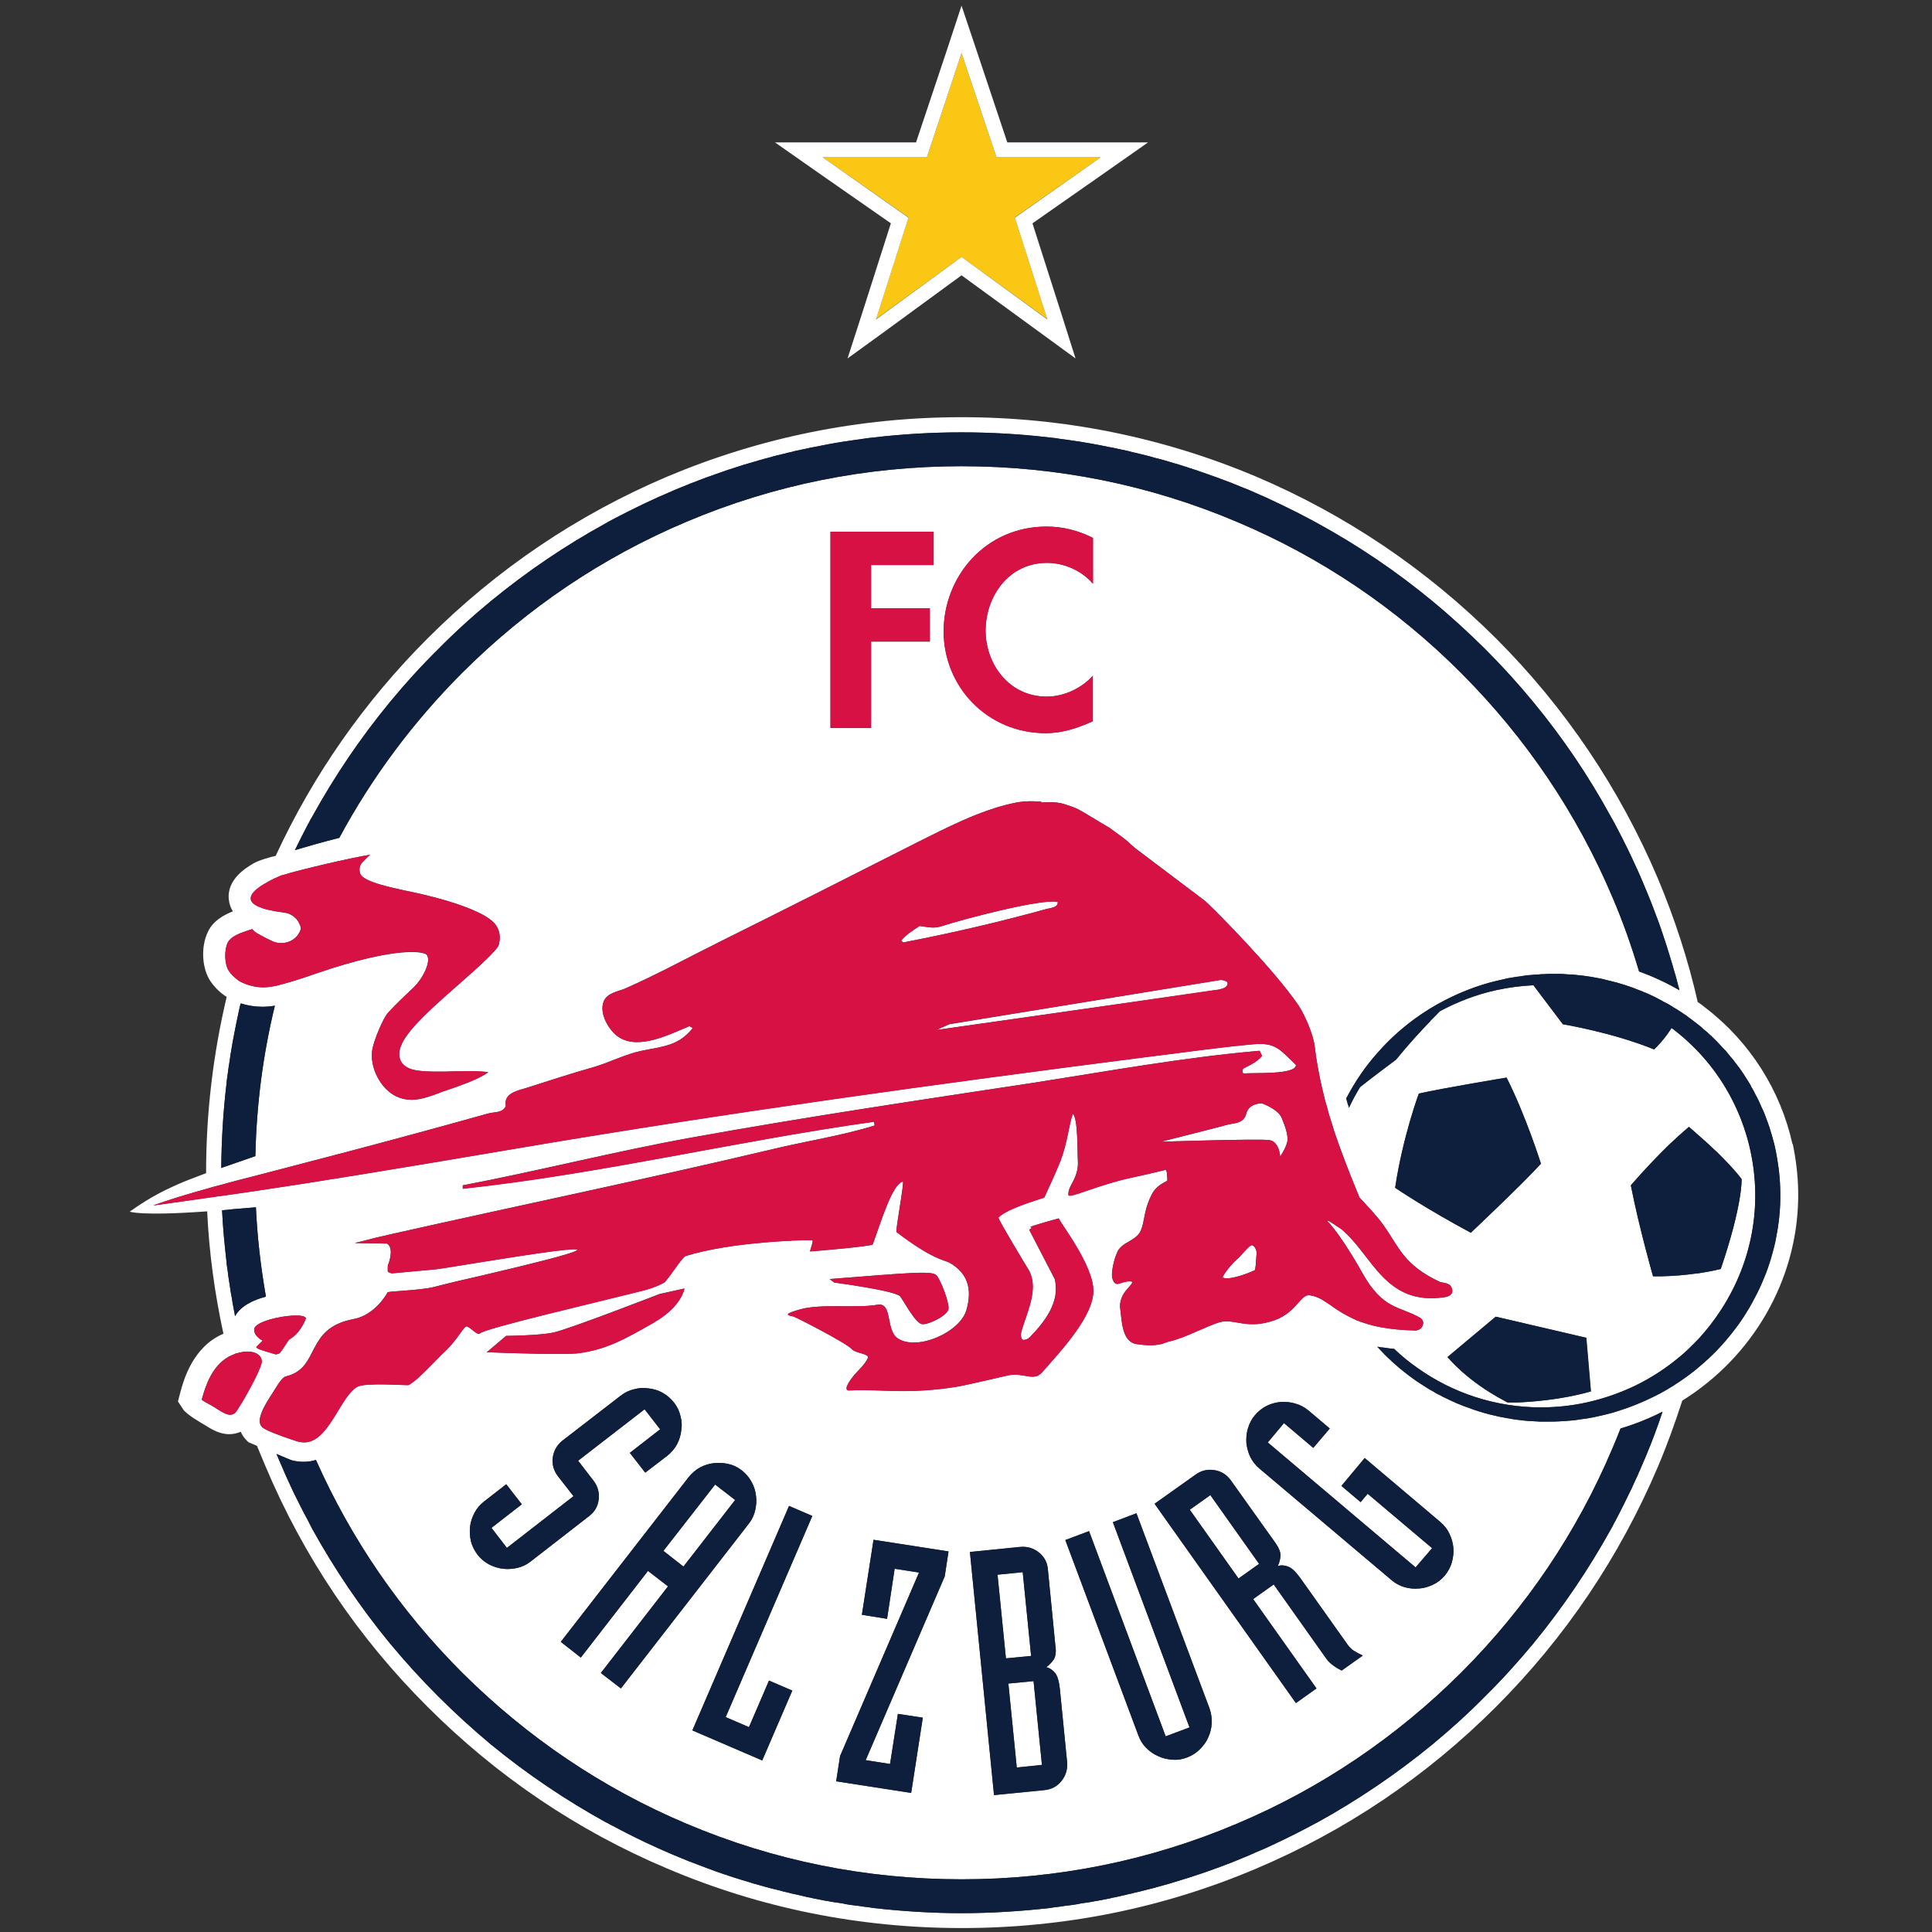<svg width="685" height="685" viewBox="0 0 685 685" fill="none" xmlns="http://www.w3.org/2000/svg">
<rect x="0" y="0" width="685" height="685" fill="#333333" stroke="none"/>
<g clip-path="url(#clip0_950_3890)">
<path d="M310.576 113.167L340.912 91.087L371.344 113.167L359.824 77.071L390.256 55.759H353.296L340.912 18.799L328.624 55.759H291.664L322.096 77.071L310.576 113.167Z" fill="#FBC715"/>
<path d="M366.451 596.049L357.523 596.913L360.499 626.673L369.427 625.713L366.451 596.049Z" fill="white"/>
<path d="M253.555 526.352L235.219 549.872L242.323 555.44L260.659 531.824L253.555 526.352Z" fill="white"/>
<path d="M362.608 557.359L353.68 558.319L356.656 587.983L365.584 587.119L362.608 557.359Z" fill="white"/>
<path d="M429.14 530.096L421.844 535.28L439.124 559.664L446.42 554.48L429.14 530.096Z" fill="white"/>
<path d="M340.917 18.8L353.301 55.76H390.261L359.829 77.168L371.349 113.264L340.917 91.088L310.581 113.264L322.101 77.168L291.669 55.76H328.629L340.917 18.8ZM315.861 79.184L305.493 111.632L300.501 127.088L313.749 117.488L340.917 97.616L368.181 117.488L381.333 127.088L376.437 111.632L366.069 79.184L393.237 60.176L407.061 50.48H357.141L346.005 17.168L340.917 2L335.925 17.168L324.789 50.48H274.773L288.597 60.176L315.861 79.184Z" fill="white"/>
<path d="M83.824 500.432C81.52 503.408 78.16 500.048 74.608 498.128C73.744 497.648 71.824 496.688 71.536 496.208C72.976 490.928 75.28 484.304 81.04 481.04C81.904 480.656 82.672 480.272 83.632 479.888C84.4 479.696 85.264 479.504 86.128 479.312C86.512 479.312 86.8 479.216 87.184 479.216H87.952C92.08 479.312 93.136 481.712 92.656 483.44C92.176 485.168 90.832 488.048 89.296 490.928C88.72 491.984 88.144 493.136 87.568 494.192C86.896 495.344 86.224 496.4 85.744 497.36C84.784 498.8 84.112 499.952 83.728 500.336L83.824 500.432ZM637.552 425.072V422.192C637.456 416.72 636.784 411.152 635.632 405.584L635.536 405.68C631.312 386.576 620.464 369.488 604.912 357.488C603.952 356.72 602.992 355.952 601.936 355.28C598.576 340.4 593.776 325.712 587.824 311.504C574.288 279.632 554.992 250.928 530.416 226.352C505.744 201.776 477.136 182.48 445.264 168.944C412.24 155.024 377.104 147.92 341.008 147.92C304.816 147.92 269.776 155.024 236.656 168.944C204.784 182.48 176.176 201.776 151.6 226.352C129.04 248.912 110.992 274.832 97.744 303.44C95.344 304.016 91.888 304.976 89.872 306.128C87.568 307.472 80.272 311.696 81.136 318.992C81.328 320.624 81.808 321.968 82.576 323.12C79.216 324.464 75.568 326.48 73.744 330.32C71.152 335.6 71.536 343.28 74.608 347.888C76.144 350.096 78.064 352.016 80.368 353.456C75.568 373.712 73.072 394.544 73.072 415.76V415.952C69.04 417.488 65.68 418.736 63.088 419.888C58.768 421.808 53.584 424.208 46 429.584C46 429.584 49.552 431.216 73.456 429.488C74.128 444.176 76.144 458.672 79.216 472.88C68.368 477.488 65.104 489.296 63.952 493.616L63.088 496.88L64.912 499.664C66.16 501.584 71.92 504.848 72.592 505.232C74.896 506.672 77.68 508.496 81.328 508.496C82.672 508.496 84.016 508.208 85.36 507.632C86.128 509.456 87.376 510.704 88.144 511.376C88.144 511.376 89.392 511.856 91.12 512.624C92.176 515.12 93.136 517.616 94.192 520.016C107.632 551.888 126.928 580.592 151.6 605.168C176.176 629.744 204.784 649.136 236.752 662.576C269.776 676.592 304.816 683.6 341.008 683.6C377.104 683.6 412.24 676.592 445.264 662.576C477.136 649.136 505.84 629.744 530.416 605.168C554.992 580.592 574.288 551.888 587.824 520.016C591.088 512.336 593.872 504.56 596.464 496.592C621.328 481.136 637.072 454.16 637.552 425.072ZM83.344 466.64C83.152 465.776 83.056 464.912 82.864 464.048C82.768 463.376 82.576 462.704 82.48 462.032C82.288 460.784 82.096 459.44 81.808 458.096C81.712 457.232 81.52 456.368 81.424 455.504C81.232 454.448 81.136 453.488 80.944 452.432C80.848 451.28 80.656 450.032 80.464 448.88C80.368 448.304 80.368 447.728 80.272 447.056C79.6 441.104 79.024 435.152 78.736 429.104C79.984 429.008 81.232 428.912 82.576 428.72C85.168 428.528 87.856 428.336 90.736 428.048C91.216 438.704 92.464 449.264 94.288 459.728C89.872 460.88 85.36 462.992 83.344 466.64ZM90.256 470.96C90.544 469.712 92.944 468.656 95.824 467.792C101.008 466.352 107.92 465.776 108.496 467.408C106.96 471.248 104.848 473.648 102.544 474.896C102.352 475.184 102.256 475.376 102.064 475.568C101.2 476.816 99.472 479.696 98.992 479.888C98.896 479.888 98.8 479.984 98.704 479.984C98.32 480.176 97.744 480.272 97.36 480.08C96.88 479.888 91.984 478.544 91.504 478.16C91.024 477.776 90.736 477.776 90.928 477.488C91.024 477.392 91.984 476.432 93.136 475.28C91.024 474.224 89.776 472.496 90.256 470.864V470.96ZM294.16 453.488C322.864 451.28 330.544 450.416 332.08 452.24C333.616 454.064 336.496 461.648 336.304 463.952C336.208 466.352 329.296 469.712 326.992 469.52C324.592 469.232 320.752 461.744 319.216 459.728C317.776 457.616 295.792 454.736 295.792 454.736L294.16 453.488ZM73.264 424.688C67.6 425.552 61.552 426.416 54.64 427.376C54.64 427.376 54.544 427.28 54.64 427.28C60.304 425.264 66.256 423.44 73.168 421.52C74.032 421.232 74.896 421.04 75.856 420.752C76.72 420.56 77.584 420.272 78.448 420.08C82.096 419.024 86.128 417.968 90.448 416.912C108.688 412.112 133.84 405.776 173.008 394.832C175.216 394.16 178.192 394.736 179.344 392.144C178.48 387.44 183.76 386.672 187.024 385.616C194.8 383.12 202.48 380.624 210.256 378.416C216.016 376.784 221.776 373.712 227.536 372.56C234.832 371.024 240.592 370.928 245.68 364.496L244.432 363.824C237.616 366.608 226.48 372.464 219.376 367.664C215.92 365.456 212.368 359.312 214 355.184C215.152 352.016 218.992 351.632 221.68 350.48C233.008 345.488 244.048 339.44 255.088 333.968C278.416 322.352 301.648 310.64 324.88 298.832C335.44 293.552 347.44 287.312 359.056 284.816C362.32 284.048 365.68 283.952 369.136 284.24C369.136 284.336 369.232 284.432 369.232 284.528C372.016 284.336 374.704 284.336 377.008 285.008C383.056 286.928 380.944 286.16 393.424 293.552C393.616 293.744 395.344 294.896 395.536 295.088C397.168 296.336 397.072 296.144 398.032 296.912C399.472 297.968 400.432 298.928 401.392 299.792C402.352 300.656 403.312 301.328 403.312 301.328L426.928 319.184L427.504 319.664C428.176 320.24 428.944 321.008 429.616 321.68C430.768 322.736 451.696 343.664 460.432 356.528C463.216 360.848 465.712 367.568 466.096 370.736C466.288 372.176 466.48 373.616 466.672 375.056C467.536 380.336 468.592 385.424 469.84 390.32C469.936 390.608 470.032 390.992 470.128 391.28C470.224 391.664 470.32 391.952 470.416 392.24C470.992 394.544 471.664 396.752 472.432 398.96C472.528 399.344 472.624 399.632 472.72 400.016C472.816 400.304 472.912 400.592 473.008 400.976C473.2 401.36 473.296 401.744 473.392 402.128C473.488 402.416 473.584 402.608 473.68 402.896C473.776 403.184 473.872 403.568 474.064 403.952C474.16 404.24 474.256 404.624 474.352 404.912C474.448 405.104 474.448 405.2 474.544 405.392C474.64 405.584 474.736 405.776 474.736 405.968C474.928 406.544 475.216 407.12 475.408 407.696C477.52 413.552 479.728 419.12 481.936 424.4H481.84C484.048 426.8 488.272 431.12 490.576 434.48C495.952 442.064 497.68 448.496 510.448 454.448C511.408 454.928 514 454.64 514.672 456.56C515.632 459.056 513.424 459.728 512.176 459.92C490.96 463.088 486.64 444.944 475.6 435.824C475.216 435.536 474.736 435.248 474.352 434.96C473.872 434.672 473.392 434.384 473.008 434.096C472.816 434 472.528 433.808 472.336 433.616C472.048 433.52 471.856 433.328 471.664 433.232C471.472 433.136 471.376 433.04 471.184 432.944C470.8 432.752 470.512 432.656 470.608 432.944C470.8 433.136 471.088 433.424 471.28 433.712C471.472 433.904 471.664 434.096 471.76 434.288C472.048 434.576 472.24 434.864 472.528 435.152C472.816 435.44 473.008 435.824 473.296 436.112C473.776 436.784 474.352 437.456 474.832 438.224C478 442.64 481.168 448.016 482.992 451.28C490.288 464.432 496.336 463.088 503.44 467.216C504.112 467.6 504.592 468.272 504.592 468.944C504.592 470.48 503.344 471.728 501.808 471.728C497.104 471.632 493.168 471.248 489.904 470.576C489.424 470.576 489.04 470.48 488.656 470.384C488.368 470.288 487.984 470.288 487.696 470.192C487.408 470.096 487.12 470 486.832 470L486.736 469.904C485.488 469.616 484.336 469.328 483.28 468.944C482.896 468.848 482.512 468.656 482.128 468.56C481.744 468.368 481.456 468.272 481.072 468.176C480.784 467.984 480.4 467.888 480.112 467.696C476.944 466.256 474.544 464.72 472.432 463.28C472.144 462.992 471.76 462.704 471.376 462.512C470.992 462.224 470.608 462.032 470.224 461.744C468.4 460.496 466.576 459.536 464.272 459.248C461.2 458.768 459.664 465.2 452.176 467.984C442.192 471.632 437.776 467.408 432.592 468.752C428.08 470 419.824 474.512 414.352 475.664C412.816 475.952 410.896 477.776 402.832 476.528C397.744 475.664 397.744 468.272 397.168 463.76C396.88 461.648 397.744 459.44 399.088 457.712C401.008 455.408 402.352 454.256 400.624 454.256C396.976 454.256 395.536 456.944 394.384 453.296C393.712 451.088 395.44 444.56 396.688 442.928C397.36 442.064 398.128 441.488 398.992 440.912C400.912 439.76 403.024 438.8 404.176 436.88C405.136 435.152 405.424 432.848 406 430.064C406.48 427.856 407.248 425.456 408.688 422.864C410.608 419.696 413.968 418.928 413.872 418.448C413.776 416.528 413.776 414.704 413.104 414.8C413.104 414.8 407.824 416.144 401.008 417.584C389.392 420.08 379.024 425.072 378.832 423.728C378.544 421.616 380.272 419.504 381.136 417.392C382.192 414.704 382.288 413.264 382.096 410.48C382 408.176 382.192 396.272 380.368 394.928C378.928 398.96 378.448 405.104 375.952 411.728C374.032 416.432 371.536 421.712 370.288 424.496C370.672 424.688 357.328 428.144 353.968 431.696C353.68 432.08 364.24 449.456 364.24 449.456C368.56 455.888 364.528 464.144 362.416 471.152C362.128 472.112 361.744 473.072 362.032 474.032C362.128 474.608 362.416 474.992 362.8 475.088C363.664 475.088 364.528 474.704 365.2 474.032C370.48 468.56 375.952 461.552 373.936 453.488L364.912 436.016C366.832 434.768 364.72 435.344 365.488 434.96C366.352 434.48 374.896 432.08 375.376 431.984C376.144 434 387.76 448.88 387.664 457.808C387.472 466.736 376.912 478.16 369.52 486.512C366.352 490.064 363.088 486.416 357.328 487.664C354.256 488.336 342.256 491.216 339.088 491.696C321.424 494.576 310.576 492.272 301.168 492.944C299.248 493.136 300.112 490.832 302.896 487.472C304.624 485.456 306.544 483.92 307.696 481.52C308.368 479.888 303.376 479.888 302.032 478.352C300.112 476.144 282.064 466.928 281.2 466.736C279.28 466.352 277.36 465.968 283.696 464.24C291.184 462.128 303.28 463.952 311.056 462.608C316.624 461.648 313.84 471.632 318.352 474.608C325.36 479.024 340.432 472.304 342.64 464.432C344.848 456.752 342.928 451.28 336.688 447.728C335.056 446.768 330.832 446.768 317.872 436.784C317.392 436.496 320.752 418.736 320.08 418.928C316.24 419.888 312.208 433.712 309.424 441.2C309.232 441.872 287.92 443.696 287.248 443.696C286.96 443.696 288.688 439.664 287.92 439.664C286.096 439.664 283.696 439.76 280.816 439.856C280.528 439.856 280.24 439.952 280.048 439.952C279.472 439.952 278.896 439.952 278.32 440.048C278.128 440.048 277.936 440.048 277.744 440.048C276.112 440.144 274.48 440.24 272.656 440.336C272.56 440.336 272.464 440.432 272.272 440.432C271.6 440.432 270.832 440.528 270.064 440.624C261.232 441.392 251.152 442.832 243.088 445.328C241.84 445.712 237.04 453.488 235.504 454.736C235.504 454.736 232.528 456.464 228.112 457.52C211.408 461.744 171.568 471.056 170.128 472.784C169.456 473.648 166.96 470.768 165.616 470.288C164.368 469.904 162.64 474.896 156.496 480.368C156.016 480.848 150.832 486.224 148.048 488.624C146.704 489.872 145.744 490.544 144.88 491.024C144.688 491.312 129.52 490.064 126.64 491.696C120.88 494.864 117.04 509.552 109.168 511.28C108.112 511.472 106.864 511.472 105.52 511.088C103.888 510.608 97.648 508.496 94.672 507.056C93.904 506.672 93.424 506.384 93.136 506.192C91.792 505.04 91.888 503.312 92.56 501.296C93.712 497.936 96.688 494 98.512 490.928C99.376 489.68 100.048 488.624 101.008 488.144C101.2 488.048 101.392 487.952 101.584 487.952C113.68 484.88 107.92 470.96 125.296 467.696C133.168 466.256 137.392 458.288 137.392 458.288C136.528 457.808 148.912 457.616 154 456.272C158.128 455.12 169.072 452.624 170.032 452.432C252.688 433.136 162.448 449.072 154.576 450.032L138.928 451.472C138.256 451.28 137.488 451.088 137.488 450.704C137.488 450.704 137.392 448.304 137.68 448.208C137.68 448.208 139.888 442.544 137.2 440.912C137.2 440.912 135.568 440.912 133.552 440.816C130.192 440.816 125.872 440.72 125.776 440.72C134.896 438.512 129.52 439.664 135.952 438.224C136.624 438.032 137.392 437.936 138.352 437.648C183.568 427.472 228.976 418.064 274.096 407.408C286.096 404.528 298.288 402.704 310.096 399.056L309.904 397.712C261.232 404.528 212.944 416.24 164.08 421.424V420.272C191.056 415.088 217.84 408.272 244.912 403.376C285.328 396.08 326.032 390.032 366.544 383.888C393.04 379.76 419.92 374.864 446.608 372.56L447.472 374.384C445.648 376.592 443.152 377.648 440.752 378.896C440.368 379.472 440.368 380.144 440.848 380.624C444.304 380.24 459.472 381.2 459.472 377.552C453.808 372.272 452.464 369.488 444.304 370.256C431.44 371.408 418.672 373.328 405.904 374.864C332.56 384.272 258.832 394.352 185.968 406.736C134.416 415.472 113.008 418.928 90.448 422.288C86.608 422.864 82.672 423.44 78.544 424.016C77.584 424.112 76.72 424.208 75.856 424.4C74.992 424.496 74.128 424.592 73.168 424.688H73.264ZM78.448 414.128C78.544 404.144 79.12 394.256 80.272 384.56C80.368 383.888 80.368 383.312 80.464 382.736C80.656 381.488 80.752 380.336 80.944 379.184C81.136 378.128 81.232 377.072 81.424 376.112C81.52 375.152 81.712 374.288 81.808 373.424C82 372.176 82.288 370.832 82.48 369.488C82.576 368.816 82.768 368.144 82.864 367.472C83.152 366.032 83.44 364.496 83.728 363.056C83.824 362.48 84.016 361.808 84.112 361.232C84.4 359.696 84.784 358.16 85.072 356.72C85.168 356.336 85.264 356.048 85.36 355.76C87.76 356.528 90.352 356.912 93.136 356.912C94.576 356.912 96.016 356.816 97.456 356.528C93.232 373.904 90.928 391.76 90.544 409.904C86.032 411.44 82 412.784 78.448 414.032V414.128ZM81.136 344.24C79.6 341.936 79.408 337.04 80.752 334.16C81.712 332.336 84.4 331.088 86.992 330.224C87.568 330.032 88.144 329.84 88.72 329.648C89.008 329.552 89.584 329.456 89.584 329.456C89.584 329.648 89.776 329.84 89.968 330.032C90.448 330.512 91.216 330.992 92.272 331.568C93.52 332.24 95.152 333.008 96.592 333.776C99.28 334.928 102.448 334.448 104.56 332.624C105.136 332.144 105.712 331.472 106.096 330.704C106.576 329.936 106.768 329.264 106.576 328.592C106.48 328.304 106.384 328.112 106.288 327.824C105.424 325.52 103.216 323.888 100.912 323.6C98.704 323.312 96.976 323.024 95.44 322.64C94.48 322.448 93.616 322.256 92.944 321.968C91.888 321.584 91.024 321.2 90.448 320.816C86.992 318.608 89.872 315.728 93.328 313.616C94.576 312.848 96.016 312.08 97.168 311.6C98.512 310.928 99.472 310.544 99.472 310.544C99.76 310.448 100.144 310.256 100.624 310.16C103.504 309.296 109.456 307.76 115.6 306.32C121.36 304.976 127.408 303.728 131.248 303.056C130.864 303.44 130.48 303.728 130.192 304.016C128.464 305.744 128.176 306.032 127.984 306.416C127.312 307.568 127.312 308.816 127.792 309.968C129.04 312.56 137.008 314.384 145.744 316.208C145.744 316.208 171.568 321.296 175.984 328.208C177.232 330.224 177.52 332.432 176.848 334.928C176.368 336.944 168.592 343.76 162.928 348.752C149.104 360.848 140.752 368.72 141.616 374.576C141.808 375.824 142.48 377.648 144.88 378.704C146.704 379.568 149.68 379.952 155.152 379.952C157.072 379.952 159.088 379.952 161.008 379.856C162.928 379.856 164.848 379.856 166.672 379.856C169.936 379.856 171.856 379.952 173.104 380.144C169.936 382.64 161.968 385.328 158.608 386.48C157.168 386.96 156.016 387.344 155.152 387.728C152.176 388.88 148.912 389.936 145.936 389.936C144.016 389.936 142.192 389.552 140.368 388.688C134.8 385.904 130.96 378.32 132.016 372.08C132.592 368.816 135.76 361.136 137.584 359.12C140.656 355.76 143.728 352.88 146.224 350.576C150.928 346.16 153.808 338.48 150.16 338C150.16 338 142.192 334.832 111.664 345.296C107.152 346.928 102.736 348.272 99.376 349.136C98.512 349.424 97.648 349.616 96.88 349.712C95.728 349.904 94.576 350.096 93.424 350.096C91.12 350.096 88.912 349.616 87.088 348.848C86.224 348.56 85.36 348.176 84.688 347.696C83.824 347.12 83.056 346.448 82.384 345.776C81.904 345.296 81.52 344.816 81.136 344.24ZM232.144 468.752C221.296 474.992 214.96 478.448 205.168 479.792C200.944 480.368 180.976 479.792 174.544 479.504C173.296 479.504 172.528 479.504 172.528 479.504L179.44 473.648C179.44 473.648 190.768 473.552 196.048 472.496C201.328 471.44 233.872 458.768 233.872 458.768L242.608 456.848C242.608 456.848 241.84 463.088 232.144 468.656V468.752ZM185.008 533.36L174.256 541.712L179.728 548.816L203.344 530.48L197.872 523.472C196.336 521.456 195.664 519.248 195.952 516.752C196.336 514.352 197.488 512.336 199.408 510.8L220.048 494.864C221.488 493.712 223.12 492.944 224.848 492.56C226.576 492.08 228.304 491.984 230.032 492.272C231.76 492.464 233.296 492.944 234.928 493.808C236.464 494.672 237.808 495.824 238.96 497.264C240.112 498.704 240.88 500.336 241.264 502.064C241.744 503.792 241.84 505.52 241.552 507.152C241.36 508.88 240.88 510.512 240.016 512.144C239.152 513.68 238 515.024 236.56 516.176L228.784 522.128L223.312 515.12L234.064 506.768L228.496 499.664L204.976 517.904L210.448 525.008C211.984 527.024 212.56 529.232 212.272 531.632C211.984 534.128 210.832 536.048 208.816 537.584L188.176 553.616C186.736 554.768 185.104 555.536 183.376 555.92C181.648 556.304 180.016 556.4 178.288 556.208C176.56 556.016 174.928 555.44 173.392 554.672C171.76 553.808 170.416 552.656 169.264 551.216C168.208 549.776 167.344 548.144 166.96 546.416C166.576 544.688 166.48 542.96 166.672 541.232C166.864 539.504 167.44 537.968 168.208 536.336C169.072 534.8 170.224 533.456 171.664 532.304L179.44 526.256L185.008 533.36ZM229.744 556.976L205.936 587.696L198.832 582.128L244.144 523.76C245.296 522.32 246.64 521.168 248.176 520.304C249.808 519.44 251.44 518.96 253.072 518.768C254.8 518.576 256.528 518.672 258.256 519.056C259.984 519.44 261.616 520.208 263.056 521.36C264.496 522.512 265.648 523.856 266.512 525.488C267.376 527.024 267.856 528.656 268.048 530.384C268.336 532.112 268.144 533.744 267.76 535.472C267.376 537.2 266.608 538.832 265.456 540.272L220.144 598.64L213.04 593.168L236.848 562.448L229.744 556.976ZM265.552 612.368L272.656 595.856L280.912 599.408L270.256 624.176L245.488 613.52L279.76 533.936L288.016 537.488L257.296 608.816L265.552 612.368ZM315.568 625.424L318.352 607.664L327.184 609.008L323.056 635.696L296.464 631.568L297.904 622.64L325.84 557.552L317.2 556.208L314.512 573.968L305.584 572.528L309.712 545.936L336.304 550.064L334.96 558.896L306.928 624.08L315.568 625.424ZM329.68 215.696V227.504H308.848V258.128H294.448V188.528H331.024V200.336H308.848V215.696H329.68ZM371.152 246.992C377.296 246.992 383.536 244.016 387.472 239.6V255.728C382.096 258.128 376.72 259.952 370.768 259.952C349.936 259.952 334.576 243.056 334.576 223.856C334.576 204.656 349.36 186.704 371.056 186.704C376.816 186.704 382.48 188.144 387.472 190.736V206.96C383.536 202.352 377.392 199.568 371.248 199.568C357.424 199.568 349.456 211.568 349.456 223.568C349.456 235.568 357.712 246.992 371.152 246.992ZM446.608 520.688C445.168 519.536 444.016 518.096 443.248 516.464C442.576 514.928 442.096 513.2 441.904 511.568C441.808 509.84 442 508.112 442.48 506.384C442.96 504.752 443.824 503.12 444.976 501.68C446.224 500.336 447.568 499.184 449.2 498.416C450.736 497.648 452.464 497.168 454.096 497.072C455.824 496.976 457.552 497.072 459.28 497.648C461.008 498.128 462.544 498.896 463.984 500.144L471.472 506.48L465.616 513.296L455.248 504.56L449.488 511.376L501.904 555.728L507.76 548.912L484.912 529.616L482.416 532.592L475.6 526.832L483.856 516.944L510.64 539.6C512.08 540.848 513.232 542.192 513.904 543.824C514.672 545.36 515.152 547.088 515.344 548.72C515.44 550.448 515.248 552.176 514.768 553.904C514.288 555.632 513.424 557.168 512.272 558.608C511.024 560.048 509.68 561.104 508.048 561.872C506.416 562.64 504.784 563.12 503.056 563.216C501.424 563.312 499.696 563.216 497.968 562.736C496.24 562.16 494.704 561.392 493.264 560.144L446.608 520.688ZM377.776 546.032L386.128 542.864L413.296 615.632L421.744 612.464L394.576 539.696L402.928 536.528L428.848 605.744C429.52 607.568 429.712 609.296 429.616 611.024C429.52 612.848 429.136 614.48 428.368 616.016C427.696 617.648 426.64 618.992 425.392 620.24C424.144 621.488 422.704 622.448 420.88 623.12C419.152 623.792 417.424 624.08 415.696 623.888C413.872 623.792 412.24 623.408 410.608 622.64C409.072 621.968 407.728 621.008 406.48 619.76C405.232 618.512 404.272 616.976 403.6 615.248L377.776 546.032ZM374.032 593.072C374.896 594.128 375.472 596.048 375.76 598.64L378.352 624.848C378.544 627.344 377.872 629.552 376.336 631.472C374.8 633.392 372.784 634.448 370.288 634.736L352.432 636.464L343.888 550.256L361.744 548.528C364.24 548.24 366.448 548.912 368.368 550.448C370.288 551.984 371.344 554 371.536 556.496L374.224 583.856C374.512 585.968 374.224 587.504 373.552 588.464C372.88 589.424 372.016 590.384 370.96 591.152C372.112 591.44 373.168 592.112 374.032 593.168V593.072ZM466.768 598.64L459.472 603.824L409.36 533.168L423.952 522.8C425.968 521.36 428.272 520.784 430.672 521.264C433.072 521.648 434.992 522.896 436.432 524.912L452.368 547.28C453.52 549.008 454.096 550.448 454 551.696C453.904 552.848 453.616 554.096 453.04 555.248C454.192 554.864 455.44 554.96 456.688 555.44C458.032 555.92 459.376 557.264 461.008 559.472L477.712 582.992C478.384 583.952 479.152 584.72 480.016 585.296C480.976 585.872 482.032 586.448 483.184 586.928L475.696 592.304C474.736 591.824 473.776 591.248 472.816 590.576C471.856 589.904 470.992 589.136 470.32 588.176L451.6 561.776L444.304 566.96L466.768 598.64ZM109.36 292.112C109.552 291.632 109.84 291.152 110.032 290.672C110.224 290.384 110.416 290 110.608 289.712C118.576 275.312 127.792 261.68 138.256 248.912C143.632 242.48 149.296 236.144 155.344 230.192C161.296 224.144 167.536 218.48 174.064 213.104C186.832 202.64 200.368 193.424 214.864 185.552C215.152 185.36 215.536 185.168 215.824 184.976C216.304 184.688 216.88 184.4 217.36 184.208C219.088 183.248 220.816 182.288 222.64 181.424C223.696 180.848 224.848 180.368 225.904 179.792C226.672 179.408 227.344 179.12 228.016 178.736C229.072 178.256 230.032 177.776 231.088 177.296C231.952 176.912 232.72 176.528 233.584 176.144C234.64 175.76 235.6 175.28 236.656 174.8C237.52 174.512 238.288 174.128 239.056 173.744C240.592 173.168 242.128 172.496 243.664 171.92C244.144 171.728 244.528 171.536 245.008 171.344C246.736 170.672 248.56 170 250.384 169.328C250.576 169.232 250.768 169.232 250.96 169.136C252.976 168.368 254.992 167.696 257.008 167.024L257.104 166.928C259.12 166.256 261.232 165.584 263.248 165.008C263.92 164.72 264.496 164.624 265.168 164.432C266.512 163.952 267.952 163.568 269.392 163.184C270.448 162.8 271.6 162.512 272.752 162.224C273.712 161.936 274.576 161.744 275.536 161.456C276.976 161.168 278.32 160.784 279.76 160.496C280.432 160.304 281.104 160.112 281.776 159.92C283.312 159.632 284.848 159.248 286.384 158.96C286.96 158.864 287.536 158.672 288.208 158.576C289.648 158.288 291.184 158 292.624 157.712C293.296 157.616 293.968 157.424 294.64 157.328C295.984 157.136 297.232 156.944 298.576 156.656C299.44 156.56 300.304 156.368 301.264 156.272C302.224 156.08 303.28 155.984 304.336 155.888C305.488 155.696 306.64 155.504 307.888 155.312C308.464 155.312 309.04 155.216 309.616 155.12C319.984 153.968 330.352 153.296 340.912 153.296C351.472 153.296 361.84 153.968 372.208 155.12C372.784 155.216 373.36 155.312 374.032 155.312C375.184 155.504 376.336 155.696 377.584 155.888C378.544 155.984 379.6 156.08 380.656 156.272C381.52 156.368 382.384 156.56 383.248 156.656C384.592 156.944 385.84 157.136 387.184 157.328C387.856 157.424 388.528 157.616 389.2 157.712C390.736 158 392.176 158.288 393.616 158.576C394.288 158.672 394.864 158.864 395.536 158.96C396.976 159.248 398.512 159.632 400.048 159.92C400.72 160.112 401.392 160.304 402.064 160.496C403.504 160.784 404.848 161.168 406.288 161.456C407.248 161.744 408.208 161.936 409.072 162.224C410.224 162.512 411.376 162.8 412.528 163.184C413.872 163.568 415.312 163.952 416.752 164.432C417.328 164.528 418 164.72 418.576 164.912C420.688 165.584 422.704 166.256 424.816 166.928C424.816 166.928 424.912 166.928 424.912 167.024C426.928 167.696 428.944 168.368 430.864 169.136C431.152 169.136 431.344 169.232 431.536 169.328C433.36 170 435.088 170.672 436.912 171.344C437.296 171.536 437.776 171.728 438.16 171.92C439.696 172.496 441.232 173.168 442.768 173.744C443.536 174.128 444.4 174.512 445.168 174.8C446.224 175.28 447.28 175.76 448.336 176.144C449.104 176.528 449.968 176.912 450.736 177.296C451.792 177.776 452.752 178.256 453.808 178.736C454.576 179.12 455.248 179.408 455.92 179.792C457.072 180.368 458.128 180.848 459.28 181.424C461.008 182.288 462.832 183.248 464.56 184.208C465.04 184.4 465.52 184.688 466 184.976C466.384 185.168 466.672 185.36 467.056 185.552C481.456 193.424 495.088 202.64 507.76 213.104C514.288 218.48 520.528 224.144 526.576 230.192C532.528 236.144 538.288 242.48 543.568 248.912C554.128 261.68 563.344 275.312 571.216 289.712C571.408 290.096 571.6 290.384 571.792 290.768C572.08 291.152 572.272 291.728 572.56 292.112C573.52 293.936 574.384 295.664 575.344 297.488C575.824 298.544 576.4 299.696 576.976 300.752C577.264 301.52 577.648 302.192 577.936 302.864C578.512 303.92 578.896 304.976 579.376 305.936C579.76 306.8 580.144 307.568 580.528 308.432C581.008 309.488 581.488 310.448 581.872 311.504C582.256 312.368 582.64 313.136 582.928 314C583.6 315.536 584.176 317.072 584.848 318.608C585.04 318.992 585.136 319.376 585.328 319.856C586 321.584 586.672 323.408 587.344 325.232C587.44 325.424 587.536 325.616 587.632 325.808C588.4 327.824 589.072 329.84 589.744 331.856V331.952C590.512 333.968 591.088 336.08 591.76 338.096C591.952 338.768 592.144 339.344 592.336 340.016C592.72 341.456 593.2 342.8 593.584 344.24C593.872 345.392 594.16 346.448 594.544 347.6C594.736 348.56 595.024 349.52 595.216 350.384C595.312 350.672 595.408 350.864 595.408 351.056C590.896 348.464 586.096 346.256 581.104 344.432C578.512 335.6 575.44 326.864 571.792 318.32C559.12 288.464 541.072 261.68 518.032 238.64C495.088 215.6 468.304 197.552 438.448 184.976C407.536 171.92 374.8 165.296 340.912 165.296C307.12 165.296 274.288 171.92 243.376 184.976C213.616 197.552 186.832 215.6 163.792 238.64C146.416 256.112 131.824 275.696 120.304 297.104C114.736 298.448 108.688 300.176 104.56 301.424C106.096 298.352 107.632 295.184 109.264 292.112H109.36ZM537.712 497.264H537.616C536.56 497.264 535.696 497.264 535.216 497.264H534.64C534.544 497.264 534.448 497.168 534.352 497.168C533.968 496.976 533.68 496.784 533.296 496.592C519.856 489.488 513.232 481.136 513.232 481.136L530.32 466.832L562.48 474.32L564.112 493.328C553.936 496.208 542.896 497.072 537.712 497.264ZM591.28 406.352C593.68 404.048 596.176 401.744 598.768 399.536C598.768 399.536 600.592 401.072 603.184 403.376C604.048 404.144 605.008 405.008 605.968 405.872C606.832 406.736 607.792 407.6 608.752 408.464C611.92 411.632 615.28 415.088 617.488 418.064C617.488 418.064 617.968 426.8 610.096 449.936C610.096 449.936 608.752 450.224 606.544 450.704C605.776 450.896 604.816 450.992 603.76 451.184C602.896 451.376 602.032 451.472 601.072 451.568C597.616 452.048 593.488 452.432 588.784 452.528C587.92 452.528 586.96 452.528 586.096 452.528C586.096 452.528 581.2 435.44 578.224 420.272C578.224 420.272 583.888 413.552 591.28 406.352ZM534.16 382.064C540.976 395.504 546.352 412.592 546.352 412.592C539.632 419.984 521.488 437.072 521.488 437.072C505.36 428.432 494.608 421.136 494.608 421.136C497.392 402.896 503.056 387.728 503.056 387.728C511.504 385.808 534.16 382.064 534.16 382.064ZM489.424 477.68C489.808 477.68 490.096 477.776 490.48 477.776C491.728 477.968 492.976 478.16 494.32 478.256C496.816 480.656 499.504 482.864 502.384 484.88C514.96 493.904 530.32 498.992 546.352 498.992C551.824 498.992 557.392 498.416 562.96 497.168C568.912 495.824 574.576 493.808 579.952 491.216C585.424 488.528 590.608 485.264 595.216 481.328C596.464 480.368 597.616 479.312 598.672 478.256C600.016 477.008 601.168 475.76 602.416 474.512C605.296 471.344 607.984 467.888 610.384 464.144C621.328 447.248 624.88 427.28 620.56 407.696C618.064 396.464 613.072 386.192 606.16 377.456C605.104 376.208 603.952 374.864 602.8 373.616C601.744 372.464 600.688 371.408 599.632 370.352C597.712 368.528 595.696 366.8 593.584 365.168C593.296 364.976 593.008 364.688 592.624 364.496C592.624 364.592 592.528 364.688 592.432 364.784C592.432 364.88 592.336 364.976 592.336 364.976C592.24 365.168 592.144 365.36 591.952 365.552C590.992 366.992 589.552 368.912 587.536 371.024C587.152 371.408 586.864 371.696 586.48 372.08C571.696 366.032 554.128 363.152 554.128 363.152L544.624 350.576L544.144 349.904L543.76 349.328C539.344 349.52 534.928 350.096 530.512 351.056C523.312 352.688 516.688 355.28 510.544 358.544L508.912 360.176C508.432 360.752 507.856 361.328 507.184 361.904V362C503.824 365.456 499.408 370.256 494.992 375.728C492.112 377.84 489.136 380.144 486.544 382.064C486.16 382.352 485.68 382.736 485.296 383.024C484.72 383.504 484.144 383.984 483.568 384.368C483.088 384.752 482.704 385.136 482.224 385.424C480.784 387.824 479.44 390.224 478.288 392.816C478.192 392.432 478.096 392.048 478 391.76C477.904 391.664 477.904 391.472 477.904 391.376C477.808 391.088 477.712 390.704 477.616 390.32C477.424 390.032 477.424 389.744 477.328 389.456C477.328 389.264 477.424 389.168 477.52 389.072C480.496 383.408 484.144 378.032 488.464 373.232C494.416 366.416 501.616 360.56 509.776 356.048C512.08 354.704 514.48 353.552 516.976 352.4C521.872 350.288 527.152 348.464 532.624 347.312C534.064 346.928 535.6 346.64 537.04 346.448C537.52 346.352 538 346.352 538.48 346.256C539.44 346.064 540.4 345.968 541.36 345.872C541.936 345.776 542.512 345.68 543.088 345.68C543.952 345.584 544.816 345.488 545.68 345.488C546.256 345.392 546.928 345.392 547.504 345.392C548.272 345.296 549.136 345.296 550 345.296H552.112C552.592 345.296 553.168 345.296 553.648 345.296C554.416 345.392 555.28 345.392 556.144 345.488C556.528 345.488 556.912 345.488 557.392 345.584C558.448 345.584 559.504 345.776 560.56 345.872C560.752 345.872 560.944 345.872 561.136 345.968C562.288 346.064 563.536 346.256 564.784 346.448C565.168 346.544 565.456 346.64 565.84 346.64C566.704 346.832 567.568 347.024 568.432 347.216C568.816 347.312 569.296 347.408 569.776 347.504C570.448 347.696 571.216 347.888 571.984 348.08C572.464 348.176 572.944 348.272 573.424 348.464C574.096 348.656 574.864 348.848 575.632 349.136C576.016 349.232 576.496 349.328 576.976 349.52C577.648 349.808 578.416 350 579.184 350.288C579.568 350.48 579.952 350.576 580.336 350.768C581.296 351.152 582.16 351.44 583.024 351.824C583.12 351.92 583.216 351.92 583.312 351.92C583.408 352.016 583.6 352.112 583.792 352.112C584.848 352.592 586 353.168 587.056 353.648C587.344 353.84 587.632 353.936 587.824 354.128C588.688 354.512 589.456 354.896 590.224 355.376C590.608 355.568 590.992 355.76 591.376 355.952C592.048 356.336 592.72 356.816 593.392 357.2C593.776 357.392 594.16 357.68 594.544 357.872C595.216 358.352 595.888 358.736 596.464 359.12C596.848 359.408 597.136 359.6 597.52 359.888H597.616C598.288 360.368 598.864 360.848 599.536 361.328C599.824 361.52 600.208 361.808 600.592 362.096L600.688 362.192C601.36 362.672 602.032 363.248 602.704 363.728C602.896 363.92 603.184 364.112 603.376 364.304C603.568 364.496 603.76 364.688 603.952 364.88C604.72 365.456 605.392 366.128 606.064 366.704C606.256 366.896 606.448 367.088 606.64 367.184C607.312 367.856 607.984 368.528 608.656 369.2C609.04 369.488 609.232 369.872 609.616 370.16C610.096 370.736 610.672 371.312 611.152 371.888C611.536 372.176 611.824 372.56 612.112 372.944C612.592 373.52 613.072 374.096 613.552 374.672C613.84 374.96 614.224 375.344 614.512 375.728C614.992 376.304 615.376 376.976 615.856 377.552C616.144 377.936 616.432 378.32 616.72 378.608C617.2 379.376 617.68 380.048 618.16 380.816C618.352 381.104 618.544 381.392 618.736 381.68C619.408 382.736 620.08 383.696 620.656 384.752C620.752 384.944 620.848 385.04 620.848 385.232C621.424 386.096 621.904 387.056 622.384 388.016C622.576 388.4 622.768 388.784 622.96 389.168C623.344 389.84 623.728 390.608 624.016 391.376C624.208 391.76 624.4 392.24 624.592 392.624C624.976 393.392 625.264 394.064 625.552 394.736C625.744 395.216 625.936 395.696 626.128 396.176C626.416 396.848 626.608 397.616 626.896 398.384C627.088 398.768 627.184 399.248 627.376 399.728C627.664 400.496 627.856 401.36 628.144 402.128C628.24 402.512 628.336 402.896 628.432 403.376C628.816 404.528 629.104 405.776 629.392 407.024C630.544 412.4 631.12 417.68 631.216 422.96C631.216 424.304 631.216 425.648 631.216 426.992C631.024 430.928 630.544 434.768 629.776 438.608C629.584 439.856 629.296 441.104 629.008 442.352C628.336 444.848 627.664 447.344 626.8 449.744C626.32 450.992 625.936 452.144 625.36 453.296C624.4 455.696 623.344 458 622.096 460.304C620.944 462.608 619.6 464.816 618.256 466.928C616.816 469.136 615.28 471.152 613.648 473.168C610.48 477.2 606.832 480.944 602.8 484.304C601.648 485.36 600.496 486.32 599.248 487.184C598.096 488.048 596.944 488.912 595.696 489.776C594.928 490.256 594.064 490.832 593.296 491.312C593.008 491.504 592.624 491.696 592.336 491.888C591.184 492.656 589.936 493.328 588.784 494C585.136 495.92 581.296 497.648 577.36 499.088C576.496 499.376 575.632 499.664 574.768 499.952C572.272 500.816 569.68 501.488 566.992 502.064C565.552 502.448 564.112 502.736 562.576 502.928C562.096 503.024 561.616 503.12 561.136 503.12C560.176 503.312 559.216 503.408 558.256 503.6C557.68 503.6 557.104 503.696 556.528 503.696C555.664 503.792 554.8 503.888 553.936 503.888C553.264 503.984 552.688 503.984 552.112 503.984C551.248 504.08 550.384 504.08 549.616 504.08H547.408C546.928 504.08 546.448 504.08 545.968 504.08C545.2 503.984 544.336 503.984 543.472 503.888C543.088 503.888 542.608 503.888 542.224 503.888C541.168 503.792 540.112 503.696 539.056 503.504C538.864 503.504 538.672 503.504 538.48 503.504C537.232 503.312 536.08 503.12 534.832 502.928C534.448 502.832 534.16 502.832 533.776 502.736C532.912 502.544 532.048 502.448 531.184 502.256C530.704 502.16 530.32 501.968 529.84 501.872C529.072 501.776 528.304 501.584 527.632 501.392C527.152 501.2 526.672 501.104 526.192 501.008C525.424 500.72 524.752 500.528 523.984 500.336C523.6 500.144 523.12 500.048 522.64 499.856C521.872 499.568 521.2 499.376 520.432 499.088C520.048 498.896 519.568 498.8 519.184 498.608C518.32 498.32 517.456 497.936 516.592 497.552C516.304 497.456 516.112 497.36 515.824 497.264C514.768 496.784 513.616 496.304 512.56 495.728C512.272 495.632 511.984 495.44 511.696 495.344C510.928 494.864 510.16 494.48 509.296 494.096C508.912 493.808 508.624 493.616 508.24 493.424C507.472 493.04 506.896 492.656 506.224 492.272C505.744 491.984 505.36 491.696 504.976 491.504C504.4 491.12 503.728 490.64 503.056 490.256C502.672 489.968 502.288 489.776 501.904 489.488C501.328 489.008 500.656 488.528 500.08 488.144C499.696 487.856 499.312 487.568 499.024 487.376C498.352 486.8 497.584 486.224 496.912 485.648C496.72 485.456 496.432 485.264 496.24 485.072C495.28 484.304 494.416 483.536 493.456 482.672C493.264 482.576 493.168 482.384 492.976 482.192C492.208 481.52 491.536 480.848 490.864 480.176C490.576 479.888 490.288 479.6 490 479.312C489.424 478.736 488.944 478.16 488.368 477.584V477.488C488.656 477.584 488.944 477.584 489.232 477.68C489.328 477.68 489.328 477.68 489.424 477.68ZM526.576 601.424C520.624 607.472 514.288 613.136 507.856 618.512C495.088 628.976 481.456 638.192 467.056 646.16C466.672 646.256 466.384 646.448 466.096 646.64C465.52 646.928 465.04 647.216 464.56 647.408C462.832 648.368 461.008 649.328 459.28 650.192C458.224 650.768 457.072 651.248 456.016 651.824C455.248 652.208 454.576 652.496 453.808 652.88C452.848 653.36 451.792 653.84 450.832 654.32C449.968 654.704 449.104 655.088 448.336 655.472C447.28 655.856 446.32 656.336 445.264 656.72C444.4 657.104 443.632 657.488 442.768 657.872C441.328 658.448 439.792 659.12 438.256 659.696C437.776 659.888 437.392 660.08 436.912 660.272C435.184 660.944 433.456 661.616 431.632 662.288C431.44 662.288 431.152 662.384 430.96 662.48C428.944 663.248 426.928 663.92 425.008 664.592C424.912 664.592 424.912 664.592 424.816 664.592C422.8 665.36 420.688 666.032 418.672 666.608C418 666.8 417.328 666.992 416.752 667.184C415.312 667.664 413.968 668.048 412.528 668.432C411.376 668.72 410.224 669.104 409.072 669.392C408.208 669.584 407.248 669.872 406.384 670.064C404.944 670.448 403.504 670.832 402.064 671.12C401.392 671.312 400.72 671.504 400.048 671.6C398.512 671.984 397.072 672.272 395.536 672.656C394.864 672.752 394.288 672.848 393.712 673.04C392.176 673.328 390.736 673.616 389.296 673.904C388.624 674 387.952 674.096 387.184 674.288C385.936 674.48 384.592 674.672 383.248 674.864C382.384 675.056 381.52 675.248 380.656 675.344C379.6 675.536 378.64 675.632 377.584 675.728C376.432 675.92 375.184 676.112 374.032 676.208C373.456 676.304 372.784 676.4 372.208 676.496C361.936 677.648 351.472 678.32 340.912 678.32C330.448 678.32 319.984 677.648 309.712 676.496C309.136 676.4 308.464 676.304 307.888 676.208C306.736 676.112 305.488 675.92 304.336 675.728C303.28 675.632 302.32 675.44 301.264 675.344C300.4 675.248 299.536 675.056 298.672 674.864C297.328 674.672 295.984 674.48 294.736 674.288C294.064 674.096 293.296 674 292.624 673.904C291.184 673.616 289.744 673.328 288.208 673.04C287.632 672.848 287.056 672.752 286.384 672.656C284.944 672.272 283.408 671.984 281.872 671.6C281.2 671.504 280.528 671.312 279.856 671.12C278.416 670.832 276.976 670.448 275.632 670.064C274.672 669.872 273.712 669.584 272.848 669.392C271.696 669.104 270.544 668.72 269.392 668.432C267.952 668.048 266.608 667.664 265.168 667.184C264.592 666.992 263.92 666.8 263.248 666.608C261.232 666.032 259.12 665.36 257.104 664.592C257.008 664.592 257.008 664.592 256.912 664.592C254.992 663.92 252.976 663.248 251.056 662.48C250.768 662.384 250.576 662.288 250.288 662.192C248.56 661.52 246.736 660.848 245.008 660.176C244.528 660.08 244.144 659.888 243.664 659.696C242.128 659.024 240.688 658.448 239.152 657.776C238.288 657.488 237.52 657.104 236.656 656.72C235.696 656.336 234.64 655.856 233.584 655.376C232.816 655.088 231.952 654.608 231.088 654.224C230.128 653.84 229.072 653.36 228.112 652.88C227.344 652.496 226.672 652.112 225.904 651.824C224.848 651.248 223.696 650.768 222.64 650.192C220.912 649.328 219.088 648.368 217.36 647.408C216.88 647.216 216.4 646.928 215.824 646.64C215.536 646.448 215.248 646.256 214.864 646.064C200.464 638.192 186.832 628.976 174.064 618.512C167.632 613.136 161.296 607.376 155.344 601.424C149.296 595.376 143.632 589.136 138.256 582.608C127.792 569.936 118.576 556.304 110.608 541.904C110.416 541.52 110.224 541.232 110.032 540.848C109.84 540.368 109.552 539.888 109.36 539.408C108.304 537.584 107.344 535.76 106.48 533.936C106.096 533.264 105.808 532.592 105.424 531.824C104.848 530.672 104.176 529.424 103.6 528.176C103.312 527.504 103.024 526.928 102.736 526.256C102.16 524.912 101.488 523.568 100.912 522.224C100.72 521.648 100.432 521.168 100.24 520.592C99.568 519.152 98.992 517.712 98.416 516.368C98.32 516.08 98.128 515.792 98.032 515.504C100.912 516.752 103.216 517.712 103.312 517.712C104.656 518.096 106.096 518.288 107.536 518.288C109.168 518.288 110.608 518.096 111.952 517.616C124.528 545.744 141.904 571.088 163.792 592.976C186.832 615.92 213.616 634.064 243.472 646.64C274.288 659.696 307.12 666.32 340.912 666.32C374.8 666.32 407.632 659.696 438.448 646.64C468.304 634.064 495.088 615.92 518.128 592.976C541.072 569.936 559.216 543.152 571.792 513.296C572.752 511.088 573.616 508.784 574.576 506.48C579.76 504.944 584.752 502.928 589.456 500.528C588.496 503.408 587.536 506.192 586.48 508.976C586.384 509.168 586.384 509.264 586.288 509.456C585.904 510.512 585.424 511.568 585.04 512.72C584.752 513.2 584.56 513.776 584.368 514.256C583.984 515.216 583.696 516.08 583.312 516.944C583.024 517.616 582.736 518.192 582.448 518.864C581.968 520.016 581.488 521.264 580.912 522.416C580.72 522.992 580.432 523.568 580.144 524.144C579.568 525.296 578.992 526.544 578.512 527.792C578.224 528.272 578.032 528.752 577.744 529.232C577.072 530.672 576.4 532.016 575.728 533.36C575.536 533.744 575.44 534.032 575.248 534.32C574.384 536.048 573.52 537.776 572.656 539.408C572.368 539.888 572.08 540.368 571.888 540.848C571.696 541.232 571.504 541.616 571.312 541.904C563.344 556.304 554.128 569.936 543.664 582.704C538.288 589.136 532.624 595.472 526.576 601.424Z" fill="white"/>
<path d="M443.725 441.488C442.957 441.488 439.885 445.328 439.117 446C437.293 447.536 434.413 450.704 433.453 452.912C435.181 454.064 441.517 451.952 444.685 450.416L444.493 450.896C445.357 450.224 445.165 447.824 445.549 444.272C445.549 443.408 444.877 441.488 443.725 441.488Z" fill="white"/>
<path d="M332.078 365.168C332.078 365.168 398.414 355.76 430.382 351.152C431.726 350.96 435.854 350.576 435.182 348.176C434.414 347.696 433.358 347.312 432.398 347.504L336.59 363.152L332.078 365.168Z" fill="white"/>
<path d="M371.156 322.256C372.404 321.968 375.38 321.68 374.996 319.76C368.948 318.608 341.108 326 334.1 328.304C331.028 329.36 329.204 328.688 326.036 328.304C323.732 329.84 321.332 331.28 319.508 333.488L320.18 334.16C337.172 330.896 354.548 326.864 371.156 322.256Z" fill="white"/>
<path d="M447.37 391.184C447.37 391.184 442.858 391.088 441.898 394.736C441.034 398.384 437.579 398.192 435.562 398.672C433.643 399.248 411.562 404.816 411.562 404.816C411.562 404.816 446.507 403.664 450.059 404.24C453.611 404.72 453.898 410.096 453.898 410.096C453.898 410.096 456.394 406.256 456.49 404.24C456.586 402.128 455.818 399.728 454.474 396.464C453.226 393.2 447.37 391.184 447.37 391.184Z" fill="white"/>
<path d="M163.795 238.641C186.835 215.601 213.619 197.553 243.475 184.977C274.291 171.921 307.123 165.297 340.915 165.297C374.803 165.297 407.635 171.921 438.451 184.977C468.307 197.553 495.091 215.601 518.131 238.641C541.075 261.681 559.219 288.465 571.795 318.321C575.443 326.865 578.515 335.601 581.203 344.433C586.099 346.161 590.899 348.465 595.411 351.057C595.411 350.865 595.315 350.673 595.315 350.385C595.027 349.425 594.739 348.561 594.547 347.601C594.259 346.449 593.971 345.297 593.587 344.241C593.203 342.801 592.819 341.361 592.339 340.017C592.147 339.345 591.955 338.673 591.763 338.097C589.267 329.841 586.291 321.681 582.835 313.617C579.763 306.225 576.307 299.121 572.563 292.113C572.275 291.633 572.083 291.153 571.795 290.673C571.603 290.289 571.411 290.001 571.219 289.713C563.347 275.217 554.131 261.585 543.667 248.913C538.291 242.385 532.627 236.145 526.579 230.097C520.531 224.145 514.291 218.385 507.859 213.105C495.091 202.545 481.459 193.329 467.059 185.457C466.675 185.265 466.387 185.073 466.003 184.881C465.523 184.593 465.043 184.401 464.563 184.113C457.555 180.369 450.451 177.009 443.155 173.841C435.091 170.481 426.931 167.505 418.579 164.913C418.003 164.721 417.331 164.529 416.755 164.337C415.315 163.953 413.875 163.473 412.531 163.089C411.379 162.801 410.227 162.513 409.075 162.225C408.211 161.937 407.251 161.649 406.291 161.457C404.947 161.073 403.507 160.785 402.067 160.401C401.395 160.305 400.723 160.113 400.051 159.921C398.515 159.633 396.979 159.249 395.539 158.961C394.867 158.769 394.291 158.673 393.619 158.577C392.179 158.289 390.739 158.001 389.299 157.713C388.531 157.617 387.859 157.425 387.187 157.329C385.939 157.137 384.595 156.849 383.251 156.657C382.387 156.561 381.523 156.369 380.659 156.273C379.603 156.081 378.643 155.985 377.587 155.793C376.435 155.697 375.187 155.505 374.035 155.313C373.459 155.217 372.787 155.217 372.211 155.121C361.939 153.873 351.475 153.297 340.915 153.297C330.451 153.297 319.987 153.873 309.715 155.121C309.043 155.217 308.467 155.217 307.891 155.313C306.739 155.505 305.491 155.601 304.339 155.793C303.283 155.985 302.227 156.081 301.267 156.273C300.403 156.369 299.443 156.561 298.579 156.657C297.331 156.849 295.987 157.041 294.643 157.329C293.971 157.425 293.299 157.617 292.627 157.713C291.187 158.001 289.651 158.289 288.211 158.577C287.635 158.673 286.963 158.769 286.387 158.961C284.851 159.249 283.315 159.633 281.875 159.921C281.203 160.113 280.435 160.305 279.763 160.401C278.419 160.785 276.979 161.073 275.539 161.457C274.579 161.649 273.715 161.937 272.755 162.225C271.603 162.513 270.547 162.801 269.395 163.089C267.955 163.569 266.515 163.953 265.171 164.337C264.499 164.529 263.923 164.721 263.251 164.913C254.995 167.505 246.835 170.481 238.771 173.937C231.475 177.009 224.275 180.465 217.267 184.113C216.787 184.401 216.307 184.689 215.827 184.881C215.539 185.073 215.155 185.265 214.867 185.457C200.371 193.425 186.835 202.641 174.067 213.105C167.539 218.481 161.299 224.145 155.347 230.193C149.299 236.145 143.634 242.385 138.258 248.913C127.794 261.585 118.578 275.217 110.61 289.713C110.418 290.001 110.227 290.385 110.035 290.673C109.843 291.153 109.554 291.633 109.266 292.113C107.634 295.185 106.099 298.257 104.562 301.425C108.786 300.177 114.738 298.449 120.306 297.009C131.826 275.601 146.419 256.017 163.795 238.641Z" fill="#0E1E3D"/>
<path d="M82.67 428.721C81.23 428.913 79.982 429.009 78.734 429.105C79.022 435.153 79.598 441.105 80.27 447.057C80.366 447.633 80.366 448.305 80.462 448.881C80.654 450.033 80.846 451.281 80.942 452.433C81.134 453.489 81.23 454.449 81.422 455.505C81.518 456.369 81.71 457.233 81.806 458.097C82.094 459.441 82.286 460.785 82.478 462.033C82.574 462.705 82.766 463.377 82.862 464.049C83.054 464.913 83.15 465.777 83.342 466.641C85.358 462.993 89.87 460.881 94.286 459.729C92.462 449.265 91.214 438.705 90.734 428.049C87.854 428.241 85.166 428.529 82.67 428.721Z" fill="#0E1E3D"/>
<path d="M571.791 513.295C559.215 543.151 541.167 569.935 518.127 592.975C495.087 615.919 468.303 634.063 438.447 646.639C407.631 659.695 374.799 666.319 341.007 666.319C307.119 666.319 274.287 659.695 243.471 646.639C213.615 634.063 186.831 615.919 163.791 592.975C141.903 571.087 124.527 545.743 112.047 517.615C110.607 518.095 109.167 518.287 107.535 518.287C106.095 518.287 104.751 518.095 103.311 517.711C103.311 517.711 100.911 516.751 98.031 515.503C98.415 516.367 98.703 517.135 99.087 517.999C102.159 525.295 105.615 532.495 109.359 539.407C109.551 539.887 109.839 540.367 110.127 540.847C110.319 541.231 110.511 541.615 110.607 541.903C118.575 556.303 127.791 569.935 138.255 582.703C143.631 589.135 149.295 595.375 155.343 601.423C161.391 607.471 167.631 613.135 174.063 618.511C186.831 628.975 200.463 638.191 214.863 646.159C215.247 646.255 215.535 646.447 215.919 646.639C216.399 646.927 216.879 647.215 217.359 647.407C224.367 651.151 231.471 654.607 238.767 657.679C246.831 661.039 254.991 664.111 263.247 666.607C263.919 666.799 264.591 666.991 265.167 667.183C266.607 667.663 267.951 668.047 269.391 668.431C270.543 668.719 271.695 669.103 272.847 669.391C273.711 669.583 274.671 669.871 275.631 670.063C276.975 670.447 278.415 670.831 279.855 671.119C280.527 671.311 281.199 671.503 281.871 671.599C283.407 671.983 284.943 672.271 286.383 672.655C287.055 672.751 287.631 672.847 288.207 673.039C289.743 673.327 291.183 673.615 292.623 673.903C293.295 673.999 294.063 674.095 294.735 674.287C295.983 674.479 297.327 674.671 298.671 674.863C299.535 675.055 300.399 675.247 301.263 675.343C302.319 675.535 303.279 675.631 304.335 675.727C305.487 675.919 306.735 676.111 307.887 676.207C308.463 676.303 309.135 676.399 309.711 676.495C319.983 677.647 330.447 678.319 340.911 678.319C351.471 678.319 361.935 677.647 372.207 676.495C372.783 676.399 373.455 676.303 374.031 676.207C375.183 676.111 376.431 675.919 377.583 675.727C378.639 675.631 379.599 675.439 380.655 675.343C381.519 675.247 382.383 675.055 383.247 674.863C384.591 674.671 385.935 674.479 387.183 674.287C387.855 674.095 388.623 673.999 389.295 673.903C390.735 673.615 392.175 673.327 393.711 673.039C394.287 672.847 394.863 672.751 395.535 672.655C396.975 672.271 398.511 671.983 400.047 671.599C400.719 671.503 401.391 671.311 402.063 671.119C403.503 670.831 404.943 670.447 406.383 670.063C407.247 669.871 408.207 669.583 409.071 669.391C410.223 669.103 411.375 668.719 412.527 668.431C413.967 668.047 415.311 667.663 416.751 667.183C417.327 666.991 417.999 666.799 418.671 666.607C426.927 664.111 435.087 661.135 443.151 657.679C450.447 654.607 457.647 651.151 464.559 647.503C465.039 647.215 465.615 646.927 466.095 646.639C466.383 646.543 466.671 646.351 467.055 646.159C481.455 638.191 495.087 628.975 507.855 618.511C514.383 613.135 520.623 607.471 526.575 601.423C532.623 595.471 538.287 589.135 543.663 582.703C554.127 569.935 563.343 556.303 571.311 541.903C571.503 541.519 571.695 541.231 571.887 540.847C572.079 540.367 572.367 539.887 572.655 539.407C576.303 532.495 579.759 525.295 582.831 517.999C585.327 512.239 587.535 506.383 589.455 500.527C584.751 502.927 579.759 504.943 574.575 506.479C573.711 508.783 572.751 511.087 571.791 513.295Z" fill="#0E1E3D"/>
<path d="M85.357 355.76C85.261 356.048 85.165 356.432 85.069 356.72C84.781 358.16 84.397 359.696 84.109 361.232C84.013 361.808 83.821 362.48 83.725 363.056C83.437 364.496 83.149 366.032 82.861 367.472C82.765 368.144 82.573 368.816 82.477 369.488C82.285 370.832 81.997 372.176 81.805 373.52C81.709 374.384 81.517 375.248 81.421 376.112C81.229 377.168 81.133 378.128 80.941 379.184C80.845 380.336 80.653 381.584 80.461 382.736C80.365 383.312 80.365 383.888 80.269 384.56C79.117 394.352 78.541 404.144 78.445 414.128C81.997 412.88 86.029 411.536 90.541 409.904C90.925 391.76 93.229 374 97.453 356.624C96.013 356.816 94.573 357.008 93.133 357.008C90.349 357.008 87.757 356.528 85.357 355.76Z" fill="#0E1E3D"/>
<path d="M630.736 414.993C630.352 412.401 629.968 409.713 629.392 407.025C629.104 405.777 628.816 404.529 628.432 403.281C628.336 402.897 628.24 402.513 628.048 402.129C627.856 401.361 627.568 400.497 627.376 399.729C627.184 399.249 626.992 398.769 626.896 398.289C626.608 397.617 626.32 396.849 626.032 396.177C625.936 395.697 625.744 395.217 625.552 394.737C625.264 394.065 624.976 393.297 624.592 392.625C624.4 392.145 624.208 391.761 624.016 391.281C623.728 390.609 623.344 389.841 622.96 389.073C622.768 388.689 622.576 388.401 622.384 388.017C621.904 387.057 621.424 386.097 620.848 385.233C620.752 385.041 620.752 384.945 620.656 384.753C619.984 383.697 619.408 382.641 618.736 381.681C618.544 381.393 618.352 381.009 618.16 380.721C617.68 380.049 617.2 379.377 616.624 378.609C616.432 378.321 616.144 377.937 615.856 377.553C615.376 376.977 614.896 376.305 614.416 375.729C614.128 375.345 613.84 374.961 613.552 374.673C613.072 374.001 612.592 373.425 612.112 372.849C611.824 372.561 611.536 372.177 611.152 371.889C610.672 371.313 610.096 370.737 609.52 370.161C609.232 369.777 608.944 369.489 608.656 369.201C607.984 368.529 607.312 367.857 606.64 367.185C606.448 367.089 606.256 366.897 606.064 366.705C605.392 366.033 604.72 365.457 603.952 364.881C603.76 364.689 603.568 364.497 603.376 364.305C603.088 364.113 602.896 363.921 602.608 363.729C602.032 363.249 601.36 362.673 600.688 362.193C600.688 362.193 600.592 362.097 600.496 362.097C600.208 361.809 599.824 361.521 599.536 361.329C598.864 360.849 598.288 360.369 597.616 359.889C597.616 359.889 597.52 359.889 597.52 359.793C597.136 359.601 596.848 359.409 596.464 359.121C595.888 358.737 595.216 358.257 594.544 357.873C594.16 357.681 593.776 357.393 593.392 357.201C592.72 356.721 592.048 356.337 591.376 355.953C590.992 355.761 590.608 355.569 590.224 355.377C589.456 354.897 588.592 354.513 587.824 354.033C587.536 353.937 587.344 353.745 587.056 353.649C585.904 353.073 584.848 352.593 583.696 352.113C583.6 352.017 583.408 352.017 583.312 351.921C583.216 351.921 583.12 351.825 583.024 351.825C582.16 351.441 581.296 351.057 580.336 350.769C579.952 350.577 579.568 350.481 579.184 350.289C578.416 350.001 577.648 349.713 576.88 349.521C576.496 349.329 576.016 349.233 575.536 349.041C574.864 348.849 574.096 348.657 573.328 348.369C572.944 348.273 572.464 348.177 571.984 348.081C571.216 347.793 570.448 347.697 569.68 347.505C569.296 347.409 568.816 347.217 568.432 347.121C567.568 346.929 566.704 346.833 565.84 346.641C565.456 346.545 565.072 346.545 564.784 346.449C563.536 346.257 562.288 346.065 561.04 345.873C560.944 345.873 560.752 345.873 560.56 345.873C559.504 345.777 558.448 345.585 557.392 345.489C556.912 345.489 556.528 345.489 556.048 345.489C555.28 345.393 554.416 345.393 553.552 345.297C553.072 345.297 552.592 345.297 552.112 345.297H550C549.136 345.297 548.272 345.297 547.504 345.393C546.832 345.393 546.256 345.393 545.68 345.489C544.816 345.489 543.952 345.585 542.992 345.681C542.512 345.681 541.936 345.777 541.36 345.777C540.4 345.969 539.44 346.065 538.384 346.257C537.904 346.257 537.424 346.353 537.04 346.449C535.504 346.641 534.064 346.929 532.624 347.313C527.152 348.465 521.872 350.193 516.976 352.401C514.48 353.457 512.08 354.705 509.776 355.953C508.72 356.529 507.76 357.201 506.704 357.777C499.792 362.097 493.648 367.281 488.464 373.233C484.144 378.033 480.496 383.409 477.52 389.073C477.424 389.169 477.328 389.265 477.328 389.361C477.424 389.649 477.424 390.033 477.52 390.321C477.616 390.705 477.712 390.993 477.808 391.377C477.904 391.473 477.904 391.665 478 391.761C478.096 392.049 478.192 392.433 478.288 392.721C479.44 390.225 480.784 387.825 482.224 385.425C482.608 385.137 483.088 384.753 483.568 384.369C484.144 383.889 484.72 383.505 485.296 383.025C485.68 382.737 486.16 382.353 486.544 382.065C489.136 380.049 492.112 377.841 494.992 375.633C499.408 370.257 503.824 365.457 507.184 362.001V361.905C507.856 361.233 508.336 360.657 508.912 360.177C509.488 359.601 510.064 359.025 510.448 358.545C516.592 355.185 523.312 352.593 530.512 351.057C534.928 350.097 539.344 349.521 543.664 349.329L544.144 349.905L544.624 350.577L554.128 363.153C554.128 363.153 571.6 366.033 586.48 372.081C586.864 371.697 587.152 371.409 587.536 371.025C589.552 368.913 590.992 366.993 591.952 365.553C592.144 365.361 592.24 365.169 592.336 364.977C592.336 364.881 592.432 364.881 592.432 364.785C592.528 364.689 592.624 364.593 592.624 364.497C593.008 364.689 593.296 364.881 593.584 365.169C595.696 366.801 597.712 368.529 599.536 370.353C600.688 371.409 601.744 372.465 602.8 373.617C603.952 374.865 605.008 376.113 606.064 377.457C613.072 386.193 618.064 396.465 620.56 407.697C624.88 427.185 621.232 447.249 610.384 464.145C607.984 467.889 605.296 471.345 602.416 474.513C601.168 475.761 600.016 477.009 598.672 478.257C597.616 479.313 596.464 480.273 595.216 481.329C590.512 485.169 585.424 488.529 579.952 491.217C574.576 493.809 568.816 495.825 562.864 497.169C557.296 498.417 551.824 498.993 546.352 498.993C530.224 498.993 514.96 493.905 502.384 484.881C499.504 482.865 496.816 480.657 494.32 478.257C492.976 478.161 491.728 477.969 490.48 477.777C490.096 477.777 489.712 477.681 489.424 477.681C489.328 477.681 489.328 477.585 489.232 477.585C488.944 477.585 488.656 477.489 488.368 477.489C488.944 478.065 489.424 478.641 490 479.217C490.288 479.505 490.576 479.793 490.864 480.177C491.536 480.849 492.208 481.521 492.88 482.097C493.072 482.289 493.264 482.481 493.456 482.673C494.32 483.441 495.28 484.209 496.144 485.073C496.432 485.265 496.624 485.457 496.912 485.649C497.584 486.225 498.256 486.705 499.024 487.281C499.312 487.569 499.696 487.761 499.984 488.049C500.656 488.529 501.232 489.009 501.904 489.393C502.288 489.681 502.672 489.969 503.056 490.161C503.728 490.641 504.304 491.025 504.976 491.409C505.36 491.697 505.744 491.889 506.128 492.177C506.8 492.561 507.472 492.945 508.144 493.329C508.528 493.617 508.912 493.809 509.296 494.001C510.064 494.385 510.928 494.865 511.696 495.249C511.984 495.345 512.272 495.537 512.56 495.633C513.616 496.209 514.672 496.689 515.824 497.169C516.016 497.361 516.304 497.457 516.496 497.553C517.456 497.841 518.32 498.225 519.184 498.609C519.568 498.705 519.952 498.897 520.432 498.993C521.104 499.281 521.872 499.569 522.64 499.857C523.12 499.953 523.504 500.145 523.984 500.241C524.656 500.529 525.424 500.721 526.192 500.913C526.672 501.009 527.056 501.201 527.536 501.297C528.304 501.489 529.072 501.681 529.84 501.873C530.224 501.969 530.704 502.065 531.184 502.161C532.048 502.353 532.816 502.545 533.776 502.641C534.064 502.737 534.448 502.833 534.832 502.833C535.984 503.121 537.232 503.313 538.48 503.409C538.672 503.409 538.864 503.409 539.056 503.505C540.112 503.601 541.168 503.697 542.224 503.793C542.608 503.793 543.088 503.793 543.472 503.889C544.336 503.889 545.104 503.985 545.968 503.985C546.448 503.985 546.928 503.985 547.408 503.985H549.52C550.384 503.985 551.248 503.985 552.112 503.985C552.688 503.889 553.264 503.889 553.84 503.889C554.8 503.793 555.664 503.793 556.528 503.697C557.104 503.601 557.68 503.601 558.256 503.505C559.216 503.409 560.176 503.217 561.136 503.121C561.616 503.025 562.096 502.929 562.576 502.929C564.016 502.641 565.456 502.353 566.896 502.065C570.544 501.297 574 500.241 577.36 498.993C582.64 497.073 587.632 494.673 592.336 491.889C592.624 491.697 592.912 491.505 593.296 491.313C594.064 490.737 594.832 490.257 595.696 489.681C596.848 488.913 598.096 488.049 599.248 487.185C600.496 486.225 601.648 485.265 602.8 484.305C606.832 480.945 610.384 477.201 613.648 473.169C615.28 471.153 616.816 469.041 618.16 466.929C619.6 464.721 620.944 462.513 622.096 460.209C623.344 458.001 624.4 455.697 625.36 453.297C625.84 452.049 626.32 450.897 626.704 449.649C627.568 447.249 628.336 444.753 628.912 442.257C629.296 441.009 629.584 439.761 629.776 438.513C630.544 434.673 631.024 430.833 631.12 426.897C631.216 425.553 631.216 424.305 631.216 422.961C631.216 420.273 631.024 417.681 630.736 414.993Z" fill="#0E1E3D"/>
<path d="M588.787 452.527C593.491 452.431 597.619 452.047 601.075 451.567C602.035 451.471 602.995 451.375 603.763 451.183C604.819 450.991 605.779 450.895 606.547 450.703C608.851 450.223 610.099 449.935 610.099 449.935C617.971 426.799 617.491 418.063 617.491 418.063C615.283 415.087 612.019 411.631 608.755 408.463C607.795 407.599 606.835 406.735 605.971 405.871C605.011 404.911 604.051 404.143 603.187 403.375C600.595 401.071 598.867 399.535 598.867 399.535C596.275 401.743 593.683 404.047 591.283 406.351C583.987 413.551 578.227 420.271 578.227 420.271C581.203 435.439 586.099 452.527 586.099 452.527C587.059 452.527 587.923 452.527 588.883 452.527H588.787Z" fill="#0E1E3D"/>
<path d="M513.227 481.136C513.227 481.136 519.851 489.488 533.291 496.592C533.675 496.784 533.963 496.976 534.347 497.168C534.443 497.168 534.539 497.264 534.635 497.264H535.211C535.691 497.264 536.555 497.264 537.611 497.264C542.891 497.072 553.835 496.304 564.011 493.328L562.379 474.32L530.315 466.832L513.227 481.136Z" fill="#0E1E3D"/>
<path d="M503.055 387.728C503.055 387.728 497.391 402.896 494.703 421.136C494.703 421.136 505.359 428.432 521.487 437.072C521.487 437.072 539.631 419.984 546.351 412.592C546.351 412.592 540.975 395.504 534.159 382.064C534.159 382.064 511.599 385.808 503.055 387.728Z" fill="#0E1E3D"/>
<path d="M179.53 526.255L171.754 532.303C170.218 533.455 169.066 534.799 168.298 536.335C167.434 537.871 166.858 539.503 166.666 541.231C166.474 542.959 166.57 544.687 166.954 546.415C167.434 548.143 168.202 549.679 169.354 551.215C170.41 552.655 171.85 553.807 173.386 554.671C174.922 555.439 176.554 556.015 178.282 556.207C180.01 556.399 181.642 556.303 183.37 555.919C185.098 555.535 186.73 554.767 188.17 553.615L208.81 537.583C210.826 536.047 211.978 534.127 212.266 531.631C212.554 529.231 211.978 527.023 210.442 525.007L204.97 517.903L228.586 499.663L234.058 506.767L223.306 515.119L228.778 522.127L236.554 516.175C237.994 515.023 239.146 513.679 240.01 512.143C240.874 510.511 241.354 508.879 241.546 507.151C241.834 505.519 241.738 503.791 241.258 502.063C240.874 500.335 240.106 498.703 238.954 497.263C237.802 495.823 236.458 494.671 234.922 493.807C233.386 492.943 231.754 492.463 230.026 492.271C228.298 491.983 226.57 492.079 224.842 492.559C223.114 492.943 221.578 493.711 220.042 494.863L199.402 510.799C197.482 512.335 196.33 514.351 196.042 516.751C195.658 519.247 196.33 521.455 197.866 523.471L203.338 530.479L179.722 548.815L174.25 541.711L185.002 533.359L179.53 526.255Z" fill="#0E1E3D"/>
<path d="M235.212 549.872L253.548 526.352L260.652 531.824L242.316 555.44L235.212 549.872ZM220.14 598.64L265.452 540.272C266.604 538.832 267.372 537.2 267.756 535.472C268.14 533.744 268.236 532.112 268.044 530.384C267.852 528.656 267.372 527.024 266.508 525.488C265.644 523.856 264.492 522.512 263.052 521.36C261.612 520.208 259.98 519.44 258.252 519.056C256.524 518.672 254.796 518.576 253.068 518.768C251.436 518.96 249.804 519.44 248.172 520.304C246.636 521.168 245.292 522.32 244.14 523.76L198.828 582.128L205.932 587.696L229.74 556.976L236.844 562.448L213.036 593.168L220.14 598.64Z" fill="#0E1E3D"/>
<path d="M279.756 533.936L245.484 613.52L270.252 624.176L280.908 599.408L272.652 595.856L265.548 612.368L257.292 608.816L288.012 537.488L279.756 533.936Z" fill="#0E1E3D"/>
<path d="M336.309 550.064L309.717 545.936L305.589 572.528L314.517 573.968L317.205 556.208L325.845 557.552L297.813 622.64L296.469 631.568L323.061 635.696L327.189 609.008L318.357 607.664L315.573 625.424L306.933 624.08L334.965 558.896L336.309 550.064Z" fill="#0E1E3D"/>
<path d="M360.499 626.672L357.523 596.912L366.451 596.048L369.427 625.808L360.499 626.672ZM353.683 558.32L362.611 557.456L365.587 587.12L356.659 587.984L353.683 558.32ZM373.555 588.464C374.227 587.408 374.515 585.872 374.227 583.856L371.539 556.496C371.347 554 370.291 551.984 368.371 550.448C366.451 548.912 364.243 548.24 361.747 548.432L343.891 550.256L352.435 636.464L370.291 634.64C372.787 634.448 374.803 633.392 376.339 631.472C377.875 629.552 378.547 627.344 378.355 624.848L375.763 598.64C375.475 596.048 374.899 594.128 374.035 593.072C373.171 592.016 372.115 591.344 370.963 591.056C372.019 590.288 372.883 589.424 373.555 588.464Z" fill="#0E1E3D"/>
<path d="M406.384 619.759C407.632 621.007 409.072 621.967 410.608 622.639C412.24 623.407 413.872 623.791 415.6 623.887C417.424 624.079 419.152 623.791 420.88 623.119C422.608 622.447 424.144 621.487 425.392 620.239C426.64 618.991 427.696 617.647 428.368 616.015C429.04 614.479 429.52 612.847 429.616 611.023C429.712 609.295 429.424 607.567 428.848 605.743L402.928 536.527L394.576 539.695L421.744 612.463L413.296 615.631L386.128 542.863L377.68 546.031L403.6 615.247C404.176 616.975 405.136 618.511 406.384 619.759Z" fill="#0E1E3D"/>
<path d="M439.119 559.664L421.839 535.28L429.135 530.096L446.415 554.48L439.119 559.664ZM470.319 588.176C470.991 589.136 471.855 589.904 472.815 590.576C473.775 591.344 474.735 591.824 475.695 592.304L483.183 587.024C481.935 586.448 480.975 585.872 480.015 585.296C479.151 584.72 478.383 583.952 477.711 582.992L461.007 559.472C459.375 557.264 458.031 555.92 456.687 555.44C455.439 554.96 454.191 554.864 453.039 555.248C453.615 554.096 453.903 552.848 453.999 551.696C454.095 550.448 453.519 549.008 452.367 547.28L436.431 524.912C434.991 522.896 433.071 521.648 430.671 521.264C428.271 520.88 425.967 521.36 423.951 522.8L409.359 533.168L459.471 603.824L466.767 598.64L444.303 566.96L451.599 561.776L470.319 588.176Z" fill="#0E1E3D"/>
<path d="M497.971 562.737C499.699 563.217 501.331 563.409 503.059 563.217C504.787 563.121 506.419 562.641 508.051 561.873C509.683 561.105 511.027 560.049 512.275 558.609C513.427 557.169 514.291 555.633 514.771 553.905C515.251 552.177 515.443 550.449 515.251 548.817C515.155 547.089 514.675 545.457 513.907 543.825C513.139 542.193 512.083 540.849 510.643 539.601L483.859 516.945L475.603 526.833L482.419 532.593L484.915 529.617L507.763 548.913L501.907 555.729L449.491 511.473L455.251 504.561L465.619 513.393L471.475 506.481L463.987 500.145C462.547 498.993 460.915 498.129 459.283 497.649C457.555 497.169 455.827 496.977 454.099 497.073C452.467 497.265 450.739 497.649 449.203 498.417C447.571 499.185 446.131 500.337 444.979 501.777C443.731 503.121 442.963 504.753 442.483 506.385C441.907 508.113 441.811 509.841 441.907 511.569C442.099 513.297 442.483 514.929 443.251 516.465C444.019 518.097 445.171 519.537 446.515 520.689L493.267 560.145C494.707 561.393 496.243 562.257 497.971 562.737Z" fill="#0E1E3D"/>
<path d="M196.043 472.496C190.763 473.552 179.435 473.648 179.435 473.648L172.523 479.504C172.523 479.504 173.291 479.504 174.539 479.504C180.971 479.792 200.939 480.368 205.259 479.792C214.955 478.448 221.291 474.992 232.139 468.752C241.835 463.088 242.699 456.848 242.699 456.848L233.867 458.864C233.867 458.864 201.323 471.44 196.043 472.496Z" fill="#D81144"/>
<path d="M456.499 404.239C456.403 406.351 453.907 410.095 453.907 410.095C453.907 410.095 453.619 404.719 450.067 404.239C446.515 403.663 411.571 404.815 411.571 404.815C411.571 404.815 433.651 399.247 435.571 398.671C437.587 398.191 441.043 398.383 441.907 394.735C442.867 391.087 447.379 391.183 447.379 391.183C447.379 391.183 453.235 393.199 454.483 396.463C455.827 399.727 456.595 402.127 456.499 404.239ZM444.499 450.895L444.787 450.415C441.523 451.951 435.187 454.063 433.459 452.911C434.419 450.703 437.299 447.535 439.123 445.999C439.891 445.327 442.963 441.487 443.827 441.487C444.883 441.487 445.555 443.407 445.555 444.271C445.267 447.823 445.363 450.223 444.499 450.895ZM430.387 351.055C398.419 355.759 332.083 365.167 332.083 365.167L336.595 363.055L432.403 347.503C433.363 347.311 434.419 347.695 435.187 348.175C435.955 350.479 431.731 350.959 430.387 351.055ZM319.507 333.487C321.331 331.279 323.731 329.839 326.035 328.303C329.203 328.687 331.027 329.359 334.099 328.303C341.107 325.999 368.947 318.607 374.995 319.759C375.379 321.679 372.403 321.967 371.155 322.255C354.547 326.863 337.171 330.895 320.179 334.159L319.507 333.487ZM514.675 456.655C513.907 454.639 511.411 454.927 510.451 454.543C497.683 448.495 495.955 442.063 490.579 434.479C488.179 431.119 484.051 426.799 481.843 424.399H481.939C479.731 419.119 477.523 413.551 475.315 407.695C475.123 407.119 474.931 406.543 474.739 405.967C474.643 405.775 474.643 405.583 474.547 405.391C474.451 405.199 474.451 405.103 474.355 404.911C474.259 404.623 474.163 404.239 474.067 403.951C473.875 403.567 473.779 403.183 473.683 402.895C473.587 402.607 473.491 402.415 473.395 402.223C473.299 401.839 473.203 401.455 473.011 401.071V400.975C472.915 400.591 472.819 400.303 472.723 400.015C472.627 399.631 472.531 399.343 472.339 398.959C471.667 396.847 470.995 394.543 470.419 392.239C470.323 391.951 470.227 391.663 470.131 391.279C470.035 390.991 469.939 390.607 469.843 390.319C468.595 385.423 467.443 380.335 466.675 375.151C466.483 373.615 466.291 372.175 466.099 370.735C465.715 367.567 463.219 360.847 460.435 356.527C451.699 343.663 430.771 322.735 429.619 321.679C428.947 321.007 428.179 320.335 427.507 319.663L426.931 319.183L403.315 301.423C403.315 301.423 402.355 300.655 401.395 299.791C400.435 298.927 399.475 297.967 398.035 296.911C397.075 296.143 397.171 296.335 395.539 295.087C395.251 294.895 393.619 293.743 393.427 293.551C380.947 286.159 382.963 286.927 377.011 285.007C374.707 284.335 372.019 284.431 369.235 284.527C369.235 284.431 369.139 284.335 369.139 284.239C365.683 283.951 362.323 284.047 359.059 284.815C347.443 287.311 335.443 293.551 324.883 298.831C301.651 310.639 278.419 322.351 255.091 333.967C244.051 339.439 232.915 345.583 221.683 350.479C218.995 351.631 215.155 352.015 214.003 355.183C212.371 359.311 215.923 365.455 219.283 367.663C226.483 372.463 237.619 366.607 244.435 363.823L245.587 364.495C240.499 370.927 234.835 371.023 227.539 372.559C221.779 373.711 216.019 376.783 210.259 378.415C202.483 380.623 194.707 383.119 187.027 385.615C183.763 386.671 178.387 387.439 179.347 392.143C178.195 394.735 175.219 394.159 172.915 394.831C133.843 405.775 108.691 412.111 90.451 416.911C86.131 418.063 82.099 419.023 78.451 420.079C77.587 420.271 76.627 420.559 75.763 420.751C74.899 421.039 74.035 421.327 73.171 421.519C66.259 423.439 60.307 425.263 54.547 427.279C54.547 427.279 54.547 427.375 54.643 427.375C61.459 426.415 67.603 425.551 73.267 424.783C74.131 424.591 74.995 424.495 75.859 424.399C76.819 424.207 77.683 424.111 78.547 424.015C82.675 423.439 86.611 422.863 90.547 422.287C113.011 418.927 134.515 415.471 185.971 406.735C258.835 394.447 332.659 384.271 405.907 374.863C418.675 373.327 431.539 371.407 444.307 370.255C452.467 369.487 453.907 372.271 459.571 377.647C459.475 381.199 444.307 380.239 440.947 380.623C440.371 380.143 440.467 379.471 440.755 378.895C443.155 377.647 445.651 376.591 447.475 374.383L446.611 372.559C419.923 374.863 393.043 379.759 366.643 383.887C326.035 390.031 285.331 396.079 245.011 403.375C217.939 408.271 191.155 415.183 164.083 420.271V421.519C213.043 416.239 261.235 404.527 310.003 397.711L310.099 399.055C298.387 402.703 286.099 404.527 274.099 407.407C229.075 418.159 183.667 427.471 138.451 437.647C137.491 437.935 136.723 438.031 135.955 438.223C129.523 439.663 134.995 438.511 125.779 440.719C125.971 440.719 130.291 440.815 133.555 440.815C135.667 440.911 137.299 440.911 137.299 440.911C139.987 442.543 137.779 448.207 137.683 448.207C137.395 448.303 137.491 450.703 137.491 450.703C137.491 451.087 138.259 451.279 139.027 451.471L154.675 450.031C162.547 449.071 252.691 433.135 170.131 452.431C169.075 452.623 158.131 455.215 154.003 456.271C148.915 457.615 136.531 457.807 137.395 458.287C137.395 458.287 133.171 466.255 125.395 467.695C108.019 470.959 113.779 484.879 101.587 487.951C101.395 488.047 101.203 488.047 101.011 488.143C100.051 488.623 99.475 489.679 98.515 490.927C96.691 493.999 93.811 497.935 92.659 501.295C91.891 503.311 91.891 505.039 93.139 506.191C93.427 506.383 94.003 506.671 94.675 507.055C97.747 508.495 103.891 510.607 105.619 511.087C106.867 511.471 108.115 511.471 109.267 511.279C117.139 509.647 120.979 494.863 126.739 491.695C129.619 490.063 144.691 491.311 144.979 491.119C145.747 490.543 146.803 489.871 148.147 488.719C150.931 486.223 156.019 480.847 156.499 480.367C162.643 474.895 164.371 469.903 165.619 470.287C166.963 470.863 169.459 473.647 170.131 472.783C171.571 471.055 211.411 461.839 228.115 457.615C232.627 456.463 235.507 454.735 235.507 454.735C237.043 453.487 241.843 445.711 243.091 445.327C251.155 442.831 261.235 441.391 270.163 440.623C270.835 440.527 271.603 440.527 272.371 440.431C272.467 440.431 272.659 440.431 272.755 440.431C274.483 440.239 276.211 440.143 277.747 440.047C277.939 440.047 278.131 440.047 278.419 440.047C278.899 439.951 279.475 439.951 280.051 439.951C280.339 439.951 280.627 439.951 280.819 439.855C283.699 439.759 286.099 439.759 287.923 439.759C288.787 439.759 286.963 443.791 287.251 443.695C287.923 443.695 309.235 441.871 309.427 441.199C312.211 433.711 316.243 419.887 320.083 418.927C320.851 418.735 317.395 436.495 317.875 436.879C330.835 446.767 335.155 446.767 336.787 447.727C342.931 451.375 344.851 456.751 342.739 464.431C340.435 472.399 325.363 479.023 318.451 474.607C313.843 471.727 316.627 461.647 311.155 462.607C303.283 463.951 291.283 462.127 283.699 464.239C277.459 466.063 279.283 466.351 281.203 466.735C282.163 466.927 300.211 476.239 302.035 478.351C303.379 479.887 308.371 479.887 307.699 481.519C306.643 483.919 304.723 485.455 302.995 487.471C300.211 490.831 299.251 493.135 301.171 493.039C310.579 492.367 321.523 494.575 339.091 491.695C342.259 491.215 354.259 488.335 357.331 487.663C363.091 486.511 366.451 490.063 369.523 486.511C376.915 478.159 387.475 466.735 387.667 457.807C387.859 448.879 376.243 433.999 375.379 431.983C374.995 432.079 366.355 434.479 365.491 434.959C364.723 435.439 366.835 434.767 364.915 436.015L374.035 453.487C375.955 461.551 370.483 468.655 365.203 474.031C364.627 474.703 363.763 475.087 362.899 475.087C362.419 474.991 362.227 474.607 362.035 474.031C361.843 473.071 362.131 472.111 362.419 471.151C364.627 464.143 368.659 455.887 364.243 449.551C364.243 449.551 353.683 432.079 354.067 431.695C357.427 428.143 370.771 424.687 370.291 424.591C371.539 421.711 374.131 416.431 375.955 411.727C378.547 405.103 378.931 398.959 380.371 394.927C382.195 396.271 382.003 408.175 382.195 410.479C382.291 413.263 382.195 414.703 381.235 417.391C380.371 419.503 378.547 421.615 378.835 423.727C379.027 425.071 389.491 420.079 401.107 417.583C407.827 416.143 413.203 414.799 413.203 414.799C413.875 414.703 413.779 416.527 413.971 418.447C413.971 419.023 410.611 419.695 408.787 422.863C407.251 425.455 406.579 427.951 406.099 430.063C405.427 432.847 405.235 435.151 404.179 436.879C403.123 438.799 400.915 439.759 399.091 440.911C398.227 441.487 397.363 442.159 396.787 442.927C395.443 444.559 393.715 451.183 394.483 453.295C395.635 456.943 396.979 454.351 400.627 454.351C402.451 454.351 401.011 455.407 399.091 457.711C397.747 459.439 396.883 461.743 397.171 463.855C397.747 468.271 397.843 475.663 402.835 476.527C410.995 477.775 412.819 476.047 414.451 475.663C419.827 474.607 428.083 469.999 432.595 468.751C437.779 467.407 442.291 471.631 452.179 467.983C459.667 465.199 461.203 458.767 464.371 459.247C466.579 459.535 468.403 460.495 470.323 461.743C470.707 462.031 470.995 462.223 471.379 462.511C471.763 462.703 472.147 462.991 472.531 463.279C474.547 464.719 476.947 466.255 480.115 467.695C480.499 467.887 480.787 467.983 481.171 468.175C481.459 468.271 481.843 468.367 482.131 468.559H482.227C482.611 468.655 482.995 468.847 483.379 468.943C484.435 469.327 485.491 469.615 486.739 469.999H486.835C487.123 470.095 487.411 470.095 487.699 470.191C487.987 470.287 488.371 470.287 488.755 470.383C489.139 470.479 489.523 470.575 489.907 470.671C493.267 471.247 497.203 471.631 501.811 471.727C503.347 471.727 504.595 470.575 504.595 469.039C504.595 468.271 504.115 467.599 503.539 467.215C496.339 463.087 490.387 464.527 482.995 451.279C481.171 448.015 478.003 442.639 474.835 438.223C474.355 437.551 473.875 436.783 473.299 436.111C473.107 435.823 472.819 435.535 472.531 435.151C472.339 434.863 472.051 434.575 471.859 434.287C471.667 434.095 471.475 433.903 471.379 433.711C471.091 433.423 470.899 433.135 470.611 432.943C470.515 432.655 470.803 432.751 471.283 432.943C471.379 433.039 471.571 433.135 471.667 433.231C471.955 433.327 472.147 433.519 472.339 433.711C472.627 433.807 472.819 433.999 473.107 434.095C473.491 434.383 473.875 434.767 474.355 434.959C474.739 435.247 475.219 435.631 475.603 435.823C486.643 444.943 490.963 463.087 512.179 459.919C513.427 459.727 515.635 459.055 514.771 456.655H514.675Z" fill="#D81144"/>
<path d="M90.923 477.583C90.731 477.871 90.923 477.775 91.403 478.159C91.883 478.543 96.779 479.887 97.259 480.079C97.739 480.271 98.219 480.175 98.699 479.983C98.795 479.983 98.891 479.983 98.987 479.887C99.467 479.695 101.195 476.815 102.059 475.567C102.155 475.375 102.347 475.183 102.539 474.991C104.747 473.647 106.955 471.247 108.491 467.407C107.915 465.775 101.003 466.351 95.819 467.791C92.939 468.655 90.539 469.807 90.155 470.959C89.771 472.495 91.019 474.223 93.131 475.375C91.979 476.431 90.923 477.487 90.827 477.583H90.923Z" fill="#D81144"/>
<path d="M82.382 345.777C83.054 346.449 83.822 347.121 84.59 347.697C85.358 348.177 86.222 348.561 86.99 348.849C88.91 349.617 91.118 350.001 93.422 350.001C94.574 350.001 95.726 349.905 96.878 349.713C97.55 349.617 98.414 349.425 99.374 349.137C102.734 348.273 107.15 346.833 111.662 345.297C142.19 334.737 150.158 337.905 150.158 337.905C153.806 338.481 150.926 346.161 146.126 350.577C143.726 352.881 140.654 355.665 137.582 359.025C135.758 361.041 132.59 368.817 132.014 371.985C130.958 378.321 134.798 385.905 140.366 388.593C142.19 389.553 144.014 389.937 145.934 389.937C148.91 389.937 152.078 388.785 155.15 387.729C156.014 387.345 157.166 386.961 158.51 386.481C161.966 385.329 169.934 382.641 173.102 380.145C171.854 379.953 169.934 379.761 166.67 379.761C164.846 379.761 162.83 379.857 161.006 379.857C158.99 379.953 157.07 379.953 155.15 379.953C149.678 379.953 146.702 379.569 144.878 378.705C142.478 377.553 141.71 375.825 141.614 374.481C140.75 368.625 149.102 360.849 162.926 348.753C168.59 343.761 176.366 336.945 176.846 334.929C177.518 332.337 177.23 330.129 175.886 328.209C171.566 321.297 145.742 316.209 145.742 316.209C137.006 314.385 129.038 312.465 127.79 309.873C127.31 308.817 127.31 307.569 127.982 306.417C128.174 305.937 128.462 305.649 130.19 304.017C130.478 303.729 130.862 303.345 131.246 303.057C127.406 303.633 121.358 304.977 115.598 306.321C109.454 307.761 103.502 309.201 100.622 310.161H100.526C100.142 310.257 99.758 310.353 99.47 310.449C99.47 310.449 98.51 310.929 97.07 311.505C96.014 312.081 94.574 312.849 93.326 313.617C89.87 315.729 86.99 318.513 90.446 320.817C91.022 321.201 91.886 321.585 92.942 321.969C93.614 322.161 94.478 322.449 95.438 322.641C96.974 322.929 98.702 323.313 100.91 323.505C103.214 323.793 105.422 325.521 106.286 327.825C106.382 328.017 106.478 328.305 106.574 328.497C106.766 329.169 106.574 329.937 106.094 330.705C105.71 331.473 105.134 332.049 104.558 332.625C102.446 334.449 99.278 334.929 96.59 333.681C95.15 333.009 93.518 332.241 92.27 331.473C91.214 330.993 90.446 330.417 89.966 330.033C89.678 329.745 89.582 329.553 89.582 329.457C89.582 329.361 89.006 329.553 88.622 329.649C88.142 329.841 87.566 330.033 86.99 330.225C84.398 331.089 81.71 332.241 80.75 334.161C79.406 337.041 79.598 341.937 81.134 344.241C81.422 344.721 81.902 345.201 82.286 345.681L82.382 345.777Z" fill="#D81144"/>
<path d="M88.051 479.217H87.187C86.899 479.217 86.515 479.313 86.227 479.313C85.267 479.505 84.403 479.697 83.635 479.889C82.675 480.273 81.907 480.657 81.139 481.041C75.283 484.305 72.979 490.929 71.539 496.209C71.827 496.689 73.843 497.649 74.707 498.129C78.163 500.049 81.523 503.409 83.827 500.433C84.211 499.953 84.883 498.801 85.747 497.361C86.323 496.401 86.995 495.345 87.571 494.193C88.243 493.137 88.819 491.985 89.395 490.929C90.931 488.049 92.275 485.169 92.755 483.441C93.235 481.809 92.083 479.409 88.051 479.217Z" fill="#D81144"/>
<path d="M319.212 459.729C320.748 461.745 324.588 469.233 326.988 469.425C329.292 469.713 336.204 466.257 336.3 463.953C336.492 461.649 333.612 453.969 332.076 452.241C330.54 450.417 322.86 451.281 294.156 453.489L295.788 454.737C295.788 454.737 317.772 457.617 319.212 459.633V459.729Z" fill="#D81144"/>
<path d="M308.845 227.407H329.677V215.695H308.845V200.335H331.021V188.527H294.445V258.031H308.845V227.407Z" fill="#D81144"/>
<path d="M370.762 259.951C376.714 259.951 382.09 258.127 387.466 255.727V239.599C383.53 243.919 377.29 246.991 371.146 246.991C357.706 246.991 349.45 235.279 349.45 223.567C349.45 211.855 357.418 199.567 371.242 199.567C377.386 199.567 383.53 202.351 387.562 206.959V190.735C382.57 188.143 376.81 186.703 371.05 186.703C349.45 186.703 334.57 204.175 334.57 223.855C334.57 243.631 350.026 259.951 370.762 259.951Z" fill="#D81144"/>
</g>
<defs>
<clipPath id="clip0_950_3890">
<rect width="592" height="682" fill="white" transform="translate(46 2)"/>
</clipPath>
</defs>
</svg>

